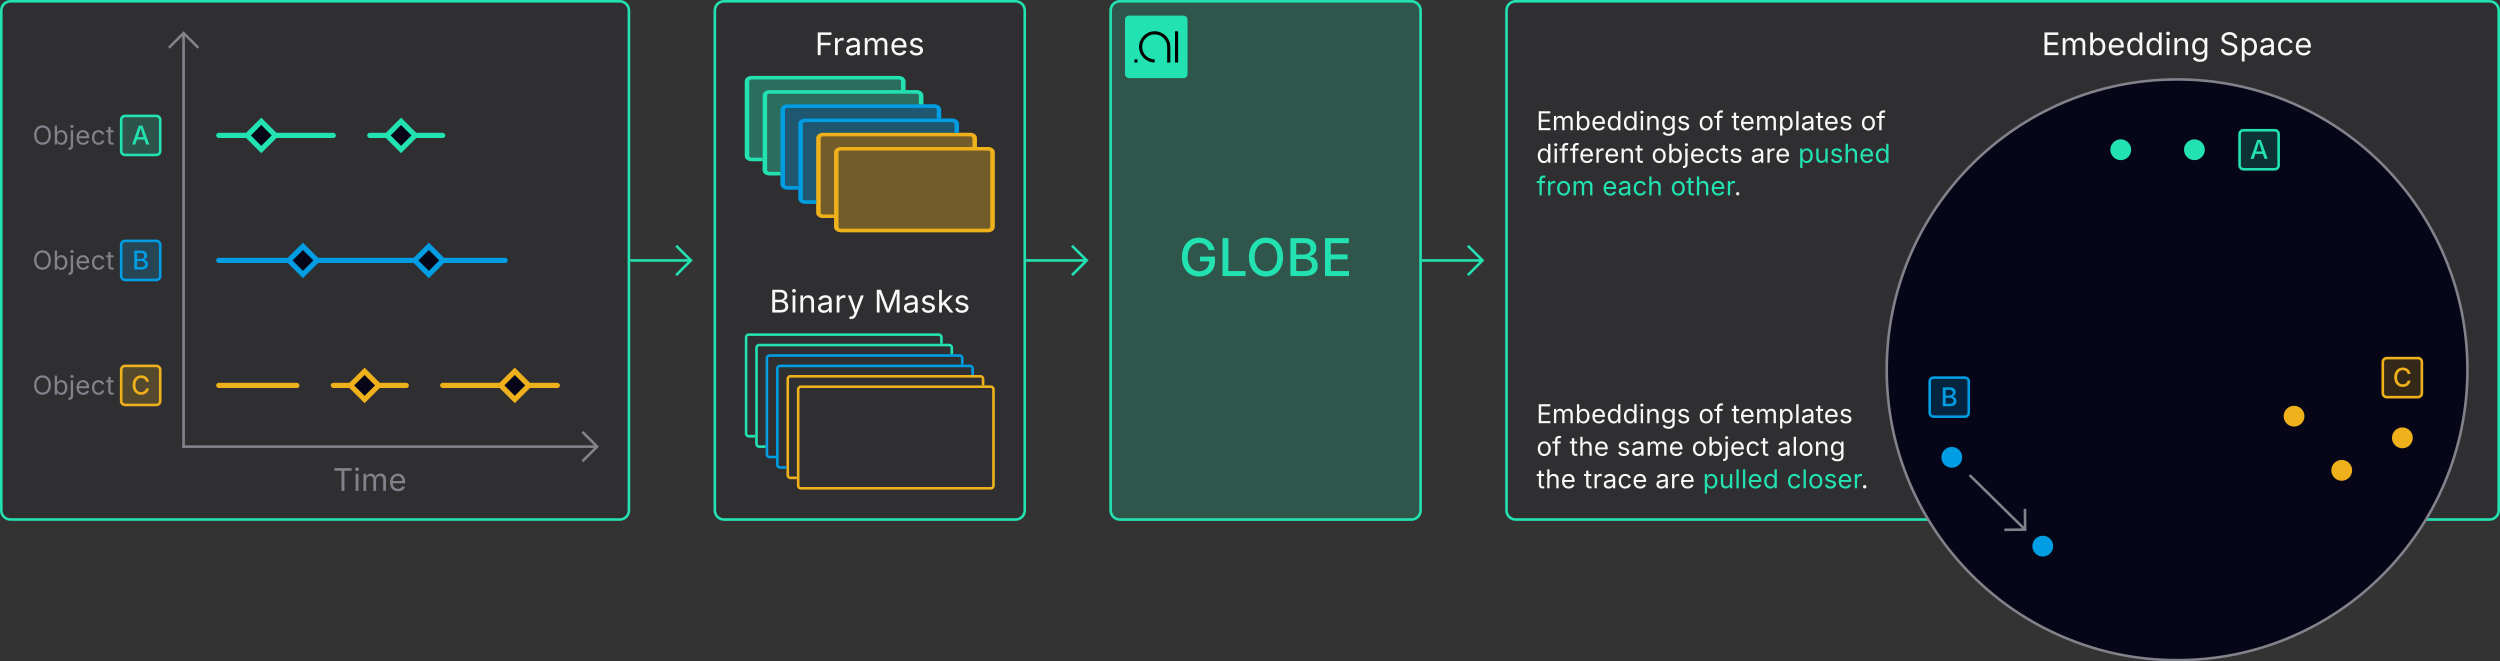 <?xml version="1.0" encoding="UTF-8"?>
<svg xmlns="http://www.w3.org/2000/svg" xmlns:xlink="http://www.w3.org/1999/xlink" id="paths" width="1920" height="508" viewBox="0 0 1920 508">
  <rect x="0" y="0" width="1920" height="508" fill="#333333" stroke="none"/>
  <defs>
    <symbol id="masks-color" viewBox="0 0 112 88">
      <g>
        <g>
          <path d="M43,88h66c1.657,0,3-1.343,3-3v-42c0-1.657-1.343-3-3-3H43c-1.657,0-3,1.343-3,3v42c0,1.657,1.343,3,3,3Z" style="fill: #eeb11b; opacity: .35;"></path>
          <path d="M43,42c-.551,0-1,.449-1,1v42c0,.551.449,1,1,1h66c.551,0,1-.449,1-1v-42c0-.551-.449-1-1-1H43M43,40h66c1.657,0,3,1.343,3,3v42c0,1.657-1.343,3-3,3H43c-1.657,0-3-1.343-3-3v-42c0-1.657,1.343-3,3-3h0Z" style="fill: #eeb11b;"></path>
        </g>
        <g>
          <path d="M35,32h66c1.657,0,3,1.343,3,3v5h-61c-1.657,0-3,1.343-3,3v37h-5c-1.657,0-3-1.343-3-3v-42c0-1.657,1.343-3,3-3Z" style="fill: #eeb11b; opacity: .35;"></path>
          <path d="M35,32h66c1.657,0,3,1.343,3,3v5h-2v-5c0-.551-.449-1-1-1H35c-.551,0-1,.449-1,1v42c0,.551.449,1,1,1h5v2h-5c-1.657,0-3-1.343-3-3v-42c0-1.657,1.343-3,3-3Z" style="fill: #eeb11b;"></path>
        </g>
        <g>
          <path d="M27,24h66c1.657,0,3,1.343,3,3v5h-61c-1.657,0-3,1.343-3,3v37h-5c-1.657,0-3-1.343-3-3V27c0-1.657,1.343-3,3-3Z" style="fill: #009de2; opacity: .35;"></path>
          <path d="M27,24h66c1.657,0,3,1.343,3,3v5h-2v-5c0-.551-.449-1-1-1H27c-.551,0-1,.449-1,1v42c0,.551.449,1,1,1h5v2h-5c-1.657,0-3-1.343-3-3V27c0-1.657,1.343-3,3-3Z" style="fill: #009de2;"></path>
        </g>
        <g>
          <path d="M19,16h66c1.657,0,3,1.343,3,3v5H27c-1.657,0-3,1.343-3,3v37h-5c-1.657,0-3-1.343-3-3V19c0-1.657,1.343-3,3-3Z" style="fill: #009de2; opacity: .35;"></path>
          <path d="M19,16h66c1.657,0,3,1.343,3,3v5h-2v-5c0-.551-.449-1-1-1H19c-.551,0-1,.449-1,1v42c0,.551.449,1,1,1h5v2h-5c-1.657,0-3-1.343-3-3V19c0-1.657,1.343-3,3-3Z" style="fill: #009de2;"></path>
        </g>
        <g>
          <path d="M11,8h66c1.657,0,3,1.343,3,3v5H19c-1.657,0-3,1.343-3,3v37h-5c-1.657,0-3-1.343-3-3V11c0-1.657,1.343-3,3-3Z" style="fill: #23e2b1; opacity: .35;"></path>
          <path d="M11,8h66c1.657,0,3,1.343,3,3v5h-2v-5c0-.551-.449-1-1-1H11c-.551,0-1,.449-1,1v42c0,.551.449,1,1,1h5v2h-5c-1.657,0-3-1.343-3-3V11c0-1.657,1.343-3,3-3Z" style="fill: #23e2b1;"></path>
        </g>
        <g>
          <path d="M3,0h66c1.657,0,3,1.343,3,3v5H11c-1.657,0-3,1.343-3,3v37H3c-1.657,0-3-1.343-3-3V3C0,1.343,1.343,0,3,0Z" style="fill: #23e2b1; opacity: .35;"></path>
          <path d="M3,0h66c1.657,0,3,1.343,3,3v5h-2V3c0-.551-.449-1-1-1H3c-.551,0-1,.449-1,1v42c0,.551.449,1,1,1h5v2H3c-1.657,0-3-1.343-3-3V3C0,1.343,1.343,0,3,0Z" style="fill: #23e2b1;"></path>
        </g>
      </g>
    </symbol>
  </defs>
  <polygon points="1128 188 1126.586 189.414 1136.172 199 1092 199 1092 201 1136.172 201 1126.586 210.586 1128 212 1140 200 1128 188" style="fill: #23e2b1;"></polygon>
  <polygon points="824 188 822.586 189.414 832.172 199 788 199 788 201 832.172 201 822.586 210.586 824 212 836 200 824 188" style="fill: #23e2b1;"></polygon>
  <polygon points="520 188 518.586 189.414 528.172 199 484 199 484 201 528.172 201 518.586 210.586 520 212 532 200 520 188" style="fill: #23e2b1;"></polygon>
  <g>
    <g>
      <path d="M780,0h-224c-4.418,0-8,3.582-8,8h0v384h0c0,4.418,3.582,8,8,8h224c4.418,0,8-3.582,8-8h0V8h0c0-4.418-3.582-8-8-8h0Z" style="fill: rgba(30, 30, 47, .2);"></path>
      <path d="M780,2h0c3.308,0,6,2.692,6,6h0v384h0c0,3.308-2.692,6-6,6h-224c-3.308,0-6-2.692-6-6h0V8h0c0-3.308,2.692-6,6-6h224M780,0h-224c-4.418,0-8,3.582-8,8h0v384h0c0,4.418,3.582,8,8,8h224c4.418,0,8-3.582,8-8h0V8h0c0-4.418-3.582-8-8-8h0Z" style="fill: #23e2b1;"></path>
    </g>
    <g>
      <path d="M628.026,24.862h10.559v1.969h-8.332v5.977h7.535v1.969h-7.535v7.547h-2.227v-17.461ZM641.299,29.222h2.039v2.016h.141c.48-1.324,1.84-2.203,3.398-2.203.305,0,.82.023,1.066.035v2.121c-.129-.023-.703-.117-1.266-.117-1.887,0-3.27,1.277-3.27,3.047v8.203h-2.109v-13.102ZM649.752,38.597c0-3,2.672-3.551,5.098-3.855,2.332-.293,3.363-.223,3.363-1.195v-.07c0-1.629-.926-2.566-2.742-2.566-1.887,0-2.906,1.008-3.316,1.922l-2.027-.668c1.008-2.379,3.258-3.105,5.285-3.105,1.758,0,4.91.539,4.91,4.629v8.637h-2.074v-1.781h-.141c-.445.926-1.676,2.086-3.891,2.086-2.484,0-4.465-1.453-4.465-4.031ZM658.213,37.589v-1.816c-.352.41-2.648.645-3.457.75-1.535.199-2.883.691-2.883,2.18,0,1.359,1.137,2.062,2.707,2.062,2.332,0,3.633-1.57,3.633-3.176ZM664.146,29.222h2.051l.012,2.402c.645-1.77,2.121-2.637,3.668-2.637,1.723,0,2.871,1.055,3.34,2.672.621-1.652,2.227-2.672,4.125-2.672,2.273,0,4.125,1.465,4.125,4.5v8.836h-2.121v-8.777c0-1.887-1.23-2.637-2.637-2.637-1.77,0-2.848,1.207-2.848,2.859v8.555h-2.109v-8.988c0-1.453-1.09-2.426-2.566-2.426-1.535,0-2.93,1.078-2.93,3.164v8.25h-2.109v-13.102ZM684.605,35.878c0-4.02,2.32-6.82,5.895-6.82,2.777,0,5.707,1.711,5.707,6.551v.879h-9.469c.105,2.742,1.699,4.242,4.02,4.242,1.547,0,2.707-.68,3.199-2.016l2.039.562c-.609,1.98-2.566,3.328-5.25,3.328-3.797,0-6.141-2.695-6.141-6.727ZM694.062,34.706c-.199-2.227-1.406-3.773-3.562-3.773-2.25,0-3.621,1.77-3.75,3.773h7.312ZM698.682,39.147l2.004-.48c.375,1.441,1.441,2.086,3.012,2.086,1.828,0,3-.902,3-1.98,0-.902-.633-1.5-1.922-1.805l-2.18-.516c-2.379-.562-3.516-1.734-3.516-3.574,0-2.25,2.062-3.82,4.852-3.82,2.695,0,4.113,1.312,4.711,3.152l-1.91.492c-.363-.938-1.102-1.852-2.789-1.852-1.559,0-2.73.809-2.73,1.898,0,.973.668,1.512,2.203,1.875l1.98.469c2.379.562,3.492,1.746,3.492,3.539,0,2.297-2.098,3.973-5.168,3.973-2.695,0-4.57-1.195-5.039-3.457Z" style="fill: #f9f9f9;"></path>
      <use width="112" height="88" transform="translate(572 58.323) scale(1.714 1.364)" xlink:href="#masks-color"></use>
    </g>
    <g>
      <path d="M593.09,222.539h6.188c3.645,0,5.367,2.074,5.367,4.629,0,2.238-1.336,3.258-2.859,3.668v.164c1.629.105,3.539,1.605,3.539,4.348,0,2.637-1.734,4.652-5.848,4.652h-6.387v-17.461ZM599.16,230.203c1.875,0,3.352-1.184,3.352-2.988,0-1.512-1.02-2.707-3.281-2.707h-3.914v5.695h3.844ZM599.418,238.031c2.719,0,3.762-1.195,3.762-2.707,0-1.746-1.406-3.246-3.645-3.246h-4.219v5.953h4.102ZM608.326,223.359c0-.773.668-1.395,1.465-1.395.809,0,1.477.621,1.477,1.395s-.668,1.395-1.477,1.395c-.797,0-1.465-.621-1.465-1.395ZM608.725,226.898h2.109v13.102h-2.109v-13.102ZM616.805,240h-2.109v-13.102h2.027l.012,2.426c.844-1.852,2.25-2.59,4.008-2.59,2.648,0,4.43,1.629,4.43,4.945v8.32h-2.109v-8.145c0-2.016-1.125-3.223-2.953-3.223-1.887,0-3.305,1.277-3.305,3.516v7.852ZM628.189,236.273c0-3,2.672-3.551,5.098-3.855,2.332-.293,3.363-.223,3.363-1.195v-.07c0-1.629-.926-2.566-2.742-2.566-1.887,0-2.906,1.008-3.316,1.922l-2.027-.668c1.008-2.379,3.258-3.105,5.285-3.105,1.758,0,4.91.539,4.91,4.629v8.637h-2.074v-1.781h-.141c-.445.926-1.676,2.086-3.891,2.086-2.484,0-4.465-1.453-4.465-4.031ZM636.65,235.266v-1.816c-.352.41-2.648.645-3.457.75-1.535.199-2.883.691-2.883,2.18,0,1.359,1.137,2.062,2.707,2.062,2.332,0,3.633-1.57,3.633-3.176ZM642.582,226.898h2.039v2.016h.141c.48-1.324,1.84-2.203,3.398-2.203.305,0,.82.023,1.066.035v2.121c-.129-.023-.703-.117-1.266-.117-1.887,0-3.27,1.277-3.27,3.047v8.203h-2.109v-13.102ZM652.735,242.918l.223.059c1.289.34,2.215.059,2.859-1.816l.375-1.09-5.004-13.172h2.309l2.789,7.77c.41,1.148.703,2.273,1.008,3.363.293-1.09.598-2.227,1.008-3.363l2.812-7.77h2.297l-5.754,15.059c-.797,2.086-2.062,3.035-3.914,3.035-.75,0-1.324-.141-1.547-.246l.539-1.828ZM673.383,222.539h3.164l4.301,11.016c.328.844.879,2.555,1.289,3.973.41-1.371.949-3.094,1.289-3.973l4.242-11.016h3.176v17.461h-2.191v-9.973c0-1.289.035-3.293.082-5.109-.633,1.992-1.359,4.09-1.758,5.109l-3.902,9.973h-1.934l-3.961-9.973c-.387-.984-1.066-3.023-1.758-5.074.035,1.664.082,3.727.082,5.074v9.973h-2.121v-17.461ZM694.225,236.273c0-3,2.672-3.551,5.098-3.855,2.332-.293,3.363-.223,3.363-1.195v-.07c0-1.629-.926-2.566-2.742-2.566-1.887,0-2.906,1.008-3.316,1.922l-2.027-.668c1.008-2.379,3.258-3.105,5.285-3.105,1.758,0,4.91.539,4.91,4.629v8.637h-2.074v-1.781h-.141c-.445.926-1.676,2.086-3.891,2.086-2.484,0-4.465-1.453-4.465-4.031ZM702.686,235.266v-1.816c-.352.41-2.648.645-3.457.75-1.535.199-2.883.691-2.883,2.18,0,1.359,1.137,2.062,2.707,2.062,2.332,0,3.633-1.57,3.633-3.176ZM707.869,236.824l2.004-.48c.375,1.441,1.441,2.086,3.012,2.086,1.828,0,3-.902,3-1.98,0-.902-.633-1.5-1.922-1.805l-2.18-.516c-2.379-.562-3.516-1.734-3.516-3.574,0-2.25,2.062-3.82,4.852-3.82,2.695,0,4.113,1.312,4.711,3.152l-1.91.492c-.363-.938-1.102-1.852-2.789-1.852-1.559,0-2.73.809-2.73,1.898,0,.973.668,1.512,2.203,1.875l1.98.469c2.379.562,3.492,1.746,3.492,3.539,0,2.297-2.098,3.973-5.168,3.973-2.695,0-4.57-1.195-5.039-3.457ZM721.247,222.539h2.109v10.137h.258l5.602-5.777h2.613l-5.484,5.625,5.895,7.477h-2.707l-4.793-6.129-1.383,1.301v4.828h-2.109v-17.461ZM733.617,236.824l2.004-.48c.375,1.441,1.441,2.086,3.012,2.086,1.828,0,3-.902,3-1.98,0-.902-.633-1.5-1.922-1.805l-2.18-.516c-2.379-.562-3.516-1.734-3.516-3.574,0-2.25,2.062-3.82,4.852-3.82,2.695,0,4.113,1.312,4.711,3.152l-1.91.492c-.363-.938-1.102-1.852-2.789-1.852-1.559,0-2.73.809-2.73,1.898,0,.973.668,1.512,2.203,1.875l1.98.469c2.379.562,3.492,1.746,3.492,3.539,0,2.297-2.098,3.973-5.168,3.973-2.695,0-4.57-1.195-5.039-3.457Z" style="fill: #f9f9f9;"></path>
      <g>
        <g>
          <path d="M615,376h146c1.657,0,3-1.343,3-3v-74h0c0-1.657-1.343-3-3-3h-146c-1.657,0-3,1.343-3,3h0v74c0,1.657,1.343,3,3,3Z" style="fill: none; opacity: .35;"></path>
          <path d="M615,298c-.551,0-1,.449-1,1h0v74c0,.551.449,1,1,1h146c.551,0,1-.449,1-1v-74h0c0-.551-.449-1-1-1h-146M615,296h146c1.657,0,3,1.343,3,3h0v74c0,1.657-1.343,3-3,3h-146c-1.657,0-3-1.343-3-3v-74h0c0-1.657,1.343-3,3-3h0Z" style="fill: #eeb11b;"></path>
        </g>
        <g>
          <path d="M607,288h146c1.657,0,3,1.343,3,3v5h-141c-1.657,0-3,1.343-3,3h0v69h-5c-1.657,0-3-1.343-3-3v-74c0-1.657,1.343-3,3-3Z" style="fill: none; opacity: .35;"></path>
          <path d="M607,288h146c1.657,0,3,1.343,3,3v5h-2v-5c0-.551-.449-1-1-1h-146c-.551,0-1,.449-1,1v74c0,.551.449,1,1,1h5v2h-5c-1.657,0-3-1.343-3-3v-74c0-1.657,1.343-3,3-3Z" style="fill: #eeb11b;"></path>
        </g>
        <g>
          <path d="M599,280h146c1.657,0,3,1.343,3,3v5h-141c-1.657,0-3,1.343-3,3v69h-5c-1.657,0-3-1.343-3-3v-74c0-1.657,1.343-3,3-3Z" style="fill: none; opacity: .35;"></path>
          <path d="M599,280h146c1.657,0,3,1.343,3,3v5h-2v-5c0-.551-.449-1-1-1h-146c-.551,0-1,.449-1,1v74c0,.551.449,1,1,1h5v2h-5c-1.657,0-3-1.343-3-3v-74c0-1.657,1.343-3,3-3Z" style="fill: #009de2;"></path>
        </g>
        <g>
          <path d="M591,272h146c1.657,0,3,1.343,3,3v5h-141c-1.657,0-3,1.343-3,3v69h-5c-1.657,0-3-1.343-3-3v-74c0-1.657,1.343-3,3-3Z" style="fill: none; opacity: .35;"></path>
          <path d="M591,272h146c1.657,0,3,1.343,3,3v5h-2v-5c0-.551-.449-1-1-1h-146c-.551,0-1,.449-1,1v74c0,.551.449,1,1,1h5v2h-5c-1.657,0-3-1.343-3-3v-74c0-1.657,1.343-3,3-3Z" style="fill: #009de2;"></path>
        </g>
        <g>
          <path d="M583,264h146c1.657,0,3,1.343,3,3v5h-141c-1.657,0-3,1.343-3,3v69h-5c-1.657,0-3-1.343-3-3v-74c0-1.657,1.343-3,3-3Z" style="fill: none; opacity: .35;"></path>
          <path d="M583,264h146c1.657,0,3,1.343,3,3v5h-2v-5c0-.551-.449-1-1-1h-146c-.551,0-1,.449-1,1v74c0,.551.449,1,1,1h5v2h-5c-1.657,0-3-1.343-3-3v-74c0-1.657,1.343-3,3-3Z" style="fill: #23e2b1;"></path>
        </g>
        <g>
          <path d="M575,256h146c1.657,0,3,1.343,3,3v5h-141c-1.657,0-3,1.343-3,3v69h-5c-1.657,0-3-1.343-3-3h0v-74c0-1.657,1.343-3,3-3Z" style="fill: none; opacity: .35;"></path>
          <path d="M575,256h146c1.657,0,3,1.343,3,3v5h-2v-5c0-.551-.449-1-1-1h-146c-.551,0-1,.449-1,1v74h0c0,.551.449,1,1,1h5v2h-5c-1.657,0-3-1.343-3-3h0v-74c0-1.657,1.343-3,3-3Z" style="fill: #23e2b1;"></path>
        </g>
      </g>
    </g>
  </g>
  <g>
    <g>
      <path d="M1084,0h-224c-4.418,0-8,3.582-8,8h0v384h0c0,4.418,3.582,8,8,8h224c4.418,0,8-3.582,8-8h0V8h0c0-4.418-3.582-8-8-8h0Z" style="fill: rgba(35, 226, 177, .2);"></path>
      <path d="M1084,2h0c3.308,0,6,2.692,6,6h0v384h0c0,3.308-2.692,6-6,6h-224c-3.308,0-6-2.692-6-6h0V8h0c0-3.308,2.692-6,6-6h224M1084,0h-224c-4.418,0-8,3.582-8,8h0v384h0c0,4.418,3.582,8,8,8h224c4.418,0,8-3.582,8-8h0V8h0c0-4.418-3.582-8-8-8h0Z" style="fill: #23e2b1;"></path>
    </g>
    <path d="M907.716,197.469c0-9.297,5.508-14.961,13.047-14.961,6.27,0,11.113,3.926,12.09,9.59h-4.57c-1.055-3.398-3.652-5.527-7.48-5.527-4.902,0-8.672,3.848-8.672,10.879,0,7.012,3.711,10.879,8.848,10.879,4.609,0,7.676-2.93,7.773-7.578h-7.129v-3.672h11.484v3.34c0,7.363-5.098,11.973-12.148,11.973-7.91,0-13.242-5.723-13.242-14.922ZM938.922,182.898h4.453v25.273h13.184v3.828h-17.637v-29.102ZM959.155,197.469c0-9.336,5.586-14.961,13.145-14.961,7.539,0,13.105,5.625,13.105,14.961,0,9.297-5.566,14.922-13.105,14.922-7.559,0-13.145-5.625-13.145-14.922ZM980.991,197.469c0-7.07-3.73-10.898-8.691-10.898-5,0-8.73,3.848-8.73,10.898,0,7.031,3.73,10.859,8.73,10.859,4.961,0,8.691-3.828,8.691-10.859ZM991.039,182.898h10.723c6.172,0,9.16,3.34,9.16,7.637,0,3.633-2.227,5.488-4.922,6.152v.293c2.91.156,6.055,2.695,6.055,7.168s-3.066,7.852-9.824,7.852h-11.191v-29.102ZM1001.332,195.496c2.949,0,5.215-1.797,5.215-4.59,0-2.383-1.641-4.199-5.098-4.199h-5.957v8.789h5.84ZM1001.781,208.172c4.18,0,5.859-1.816,5.859-4.238,0-2.754-2.207-5-5.684-5h-6.465v9.238h6.289ZM1017.593,182.898h18.32v3.828h-13.867v8.672h12.891v3.809h-12.891v8.965h13.984v3.828h-18.438v-29.102Z" style="fill: #23e2b1;"></path>
    <g>
      <rect x="864" y="12" width="48" height="48" rx="3" ry="3" style="fill: #23e2b1;"></rect>
      <path d="M886.8,24c-6.627,0-12,5.373-12,12s5.373,12,12,12v-2.4h-0c-5.293,0-9.6-4.307-9.6-9.6s4.307-9.6,9.6-9.6,9.6,4.307,9.6,9.6h0v12h2.4v-12c0-6.627-5.373-12-12-12h0ZM902.4,24v24h2.4v-24h-2.4ZM871.2,48h2.4v-2.4h-2.4v2.4Z"></path>
    </g>
  </g>
  <g>
    <g>
      <path d="M476,0H8C3.582,0,0,3.582,0,8H0v384H0C0,396.418,3.582,400,8,400h468c4.418,0,8-3.582,8-8h0V8h0c0-4.418-3.582-8-8-8h0Z" style="fill: rgba(30, 30, 47, .2);"></path>
      <path d="M476,2h0c3.308,0,6,2.692,6,6h0v384h0c0,3.308-2.692,6-6,6H8c-3.308,0-6-2.692-6-6h0V8h0c0-3.308,2.692-6,6-6h468M476,0H8C3.582,0,0,3.582,0,8H0v384H0C0,396.418,3.582,400,8,400h468c4.418,0,8-3.582,8-8h0V8h0c0-4.418-3.582-8-8-8h0Z" style="fill: #23e2b1;"></path>
    </g>
    <g>
      <path d="M448,331l-1.414,1.414,9.586,9.586H140v2h316.172l-9.586,9.586,1.414,1.414,11-11,1-1-1-1-11-11Z" style="fill: #82828b;"></path>
      <g>
        <rect x="166" y="102" width="92" height="4" rx="2" ry="2" style="fill: #23e2b1;"></rect>
        <g>
          <rect x="191" y="94.343" width="19.314" height="19.314" transform="translate(-14.769 172.343) rotate(-44.999)" style="fill: #23e2b1;"></rect>
          <rect x="195" y="98.343" width="11.314" height="11.314" transform="translate(-14.768 172.347) rotate(-45)" style="fill: #060618;"></rect>
        </g>
      </g>
      <g>
        <rect x="282" y="102" width="60" height="4" rx="2" ry="2" style="fill: #23e2b1;"></rect>
        <g>
          <rect x="298.343" y="94.343" width="19.314" height="19.314" transform="translate(16.669 248.245) rotate(-44.999)" style="fill: #23e2b1;"></rect>
          <rect x="302.343" y="98.343" width="11.314" height="11.314" transform="translate(16.672 248.25) rotate(-45)" style="fill: #060618;"></rect>
        </g>
      </g>
      <g>
        <rect x="338" y="294" width="92" height="4" rx="2" ry="2" style="fill: #eeb11b;"></rect>
        <g>
          <rect x="385.686" y="286.343" width="19.314" height="19.314" transform="translate(-93.512 366.237) rotate(-44.999)" style="fill: #eeb11b;"></rect>
          <rect x="389.686" y="290.343" width="11.314" height="11.314" transform="translate(-93.51 366.246) rotate(-45)" style="fill: #060618;"></rect>
        </g>
      </g>
      <g>
        <rect x="254" y="294" width="60" height="4" rx="2" ry="2" style="fill: #eeb11b;"></rect>
        <g>
          <rect x="270.343" y="286.343" width="19.314" height="19.314" transform="translate(-127.293 284.679) rotate(-44.999)" style="fill: #eeb11b;"></rect>
          <rect x="274.343" y="290.343" width="11.314" height="11.314" transform="translate(-127.293 284.686) rotate(-45)" style="fill: #060618;"></rect>
        </g>
      </g>
      <g>
        <rect x="166" y="198" width="224" height="4" rx="2" ry="2" style="fill: #009de2;"></rect>
        <g>
          <rect x="223" y="190.343" width="19.314" height="19.314" transform="translate(-73.278 223.087) rotate(-44.999)" style="fill: #009de2;"></rect>
          <rect x="227" y="194.343" width="11.314" height="11.314" transform="translate(-73.278 223.092) rotate(-45)" style="fill: #060618;"></rect>
        </g>
        <g>
          <rect x="319.686" y="190.343" width="19.314" height="19.314" transform="translate(-44.961 291.452) rotate(-44.999)" style="fill: #009de2;"></rect>
          <rect x="323.686" y="194.343" width="11.314" height="11.314" transform="translate(-44.959 291.459) rotate(-45)" style="fill: #060618;"></rect>
        </g>
      </g>
      <rect x="166" y="294" width="64" height="4" rx="2" ry="2" style="fill: #eeb11b;"></rect>
      <path d="M256.8,359.539h13.195v1.969h-5.473v15.492h-2.227v-15.492h-5.496v-1.969ZM272.75,360.359c0-.773.668-1.395,1.465-1.395.809,0,1.477.621,1.477,1.395s-.668,1.395-1.477,1.395c-.797,0-1.465-.621-1.465-1.395ZM273.148,363.898h2.109v13.102h-2.109v-13.102ZM279.115,363.898h2.051l.012,2.402c.645-1.77,2.121-2.637,3.668-2.637,1.723,0,2.871,1.055,3.34,2.672.621-1.652,2.227-2.672,4.125-2.672,2.273,0,4.125,1.465,4.125,4.5v8.836h-2.121v-8.777c0-1.887-1.23-2.637-2.637-2.637-1.77,0-2.848,1.207-2.848,2.859v8.555h-2.109v-8.988c0-1.453-1.09-2.426-2.566-2.426-1.535,0-2.93,1.078-2.93,3.164v8.25h-2.109v-13.102ZM299.575,370.555c0-4.02,2.32-6.82,5.895-6.82,2.777,0,5.707,1.711,5.707,6.551v.879h-9.469c.105,2.742,1.699,4.242,4.02,4.242,1.547,0,2.707-.68,3.199-2.016l2.039.562c-.609,1.98-2.566,3.328-5.25,3.328-3.797,0-6.141-2.695-6.141-6.727ZM309.032,369.383c-.199-2.227-1.406-3.773-3.562-3.773-2.25,0-3.621,1.77-3.75,3.773h7.312Z" style="fill: #82828b;"></path>
      <path d="M129,36l1.414,1.414,9.586-9.586v316.172h2V27.828h0l9.586,9.586,1.414-1.414-11-11-1-1-1,1-11,11Z" style="fill: #82828b;"></path>
      <g>
        <path d="M26.191,295.734c0-4.619,2.734-7.48,6.465-7.48s6.445,2.861,6.445,7.48c0,4.609-2.715,7.461-6.445,7.461s-6.465-2.852-6.465-7.461ZM37.295,295.734c0-3.74-2.041-5.762-4.639-5.762-2.617,0-4.658,2.031-4.658,5.762,0,3.711,2.041,5.742,4.658,5.742,2.598,0,4.639-2.021,4.639-5.742ZM43.952,301.311h-.195v1.689h-1.699v-14.551h1.758v5.381h.137c.361-.576,1.035-1.885,3.164-1.885,2.725,0,4.629,2.168,4.629,5.625,0,3.477-1.895,5.664-4.619,5.664-2.08,0-2.812-1.318-3.174-1.924ZM49.958,297.551c0-2.266-1.025-4.033-3.096-4.033-2.012,0-3.066,1.621-3.066,4.033,0,2.432,1.084,4.111,3.066,4.111,2.041,0,3.096-1.816,3.096-4.111ZM56.14,292.082v11.699c.01,2.08-1.084,3.301-3.203,3.301h-.352v-1.621h.322c1.016,0,1.465-.596,1.465-1.68v-11.699h1.768ZM54.04,289.133c0-.645.557-1.162,1.221-1.162.674,0,1.23.518,1.23,1.162s-.557,1.162-1.23,1.162c-.664,0-1.221-.518-1.221-1.162ZM58.801,297.629c0-3.35,1.934-5.684,4.912-5.684,2.314,0,4.756,1.426,4.756,5.459v.732h-7.891c.088,2.285,1.416,3.535,3.35,3.535,1.289,0,2.256-.566,2.666-1.68l1.699.469c-.508,1.65-2.139,2.773-4.375,2.773-3.164,0-5.117-2.246-5.117-5.605ZM66.682,296.652c-.166-1.855-1.172-3.145-2.969-3.145-1.875,0-3.018,1.475-3.125,3.145h6.094ZM70.631,297.609c0-3.418,2.002-5.664,4.971-5.664,2.109,0,3.828,1.113,4.424,3.018l-1.689.479c-.322-1.123-1.299-1.924-2.734-1.924-2.178,0-3.184,1.914-3.184,4.092,0,2.148,1.006,4.053,3.184,4.053,1.465,0,2.461-.83,2.783-2.012l1.68.479c-.586,1.943-2.324,3.105-4.463,3.105-2.969,0-4.971-2.256-4.971-5.625ZM87.158,293.586h-2.246v6.582c0,.977.361,1.406,1.289,1.406.225,0,.605-.059.898-.117l.361,1.484c-.361.127-.859.195-1.309.195-1.885,0-2.998-1.045-2.998-2.832v-6.719h-1.641v-1.504h1.641v-2.598h1.758v2.598h2.246v1.504Z" style="fill: #82828b;"></path>
        <g>
          <g>
            <rect x="93.062" y="281" width="30" height="30" rx="3" ry="3" style="fill: #eeb11b; opacity: .2;"></rect>
            <path d="M96.062,282l24,0c1.103,0,2,.897,2,2v24c0,1.103-.897,2-2,2l-24-0c-1.103,0-2-.897-2-2v-24c0-.534.208-1.036.586-1.414s.88-.586,1.414-.586h0M96.062,280c-2.209-0-4,1.791-4,4v24c0,2.209,1.791,4,4,4l24,0c2.209,0,4-1.791,4-4v-24c0-2.209-1.791-4-4-4l-24-0h0Z" style="fill: #eeb11b;"></path>
          </g>
          <path d="M101.831,295.735c0-4.668,2.783-7.48,6.553-7.48,3.066,0,5.508,1.816,5.996,4.902h-2.236c-.371-1.855-1.924-2.871-3.74-2.871-2.5,0-4.365,1.934-4.365,5.449,0,3.535,1.875,5.43,4.365,5.43,1.816,0,3.369-1.025,3.74-2.881h2.246c-.449,2.881-2.793,4.912-6.006,4.912-3.779,0-6.553-2.812-6.553-7.461Z" style="fill: #eeb11b;"></path>
        </g>
      </g>
      <g>
        <path d="M26.191,199.734c0-4.619,2.734-7.48,6.465-7.48s6.445,2.861,6.445,7.48c0,4.609-2.715,7.461-6.445,7.461s-6.465-2.852-6.465-7.461ZM37.295,199.734c0-3.74-2.041-5.762-4.639-5.762-2.617,0-4.658,2.031-4.658,5.762,0,3.711,2.041,5.742,4.658,5.742,2.598,0,4.639-2.021,4.639-5.742ZM43.952,205.311h-.195v1.689h-1.699v-14.551h1.758v5.381h.137c.361-.576,1.035-1.885,3.164-1.885,2.725,0,4.629,2.168,4.629,5.625,0,3.477-1.895,5.664-4.619,5.664-2.08,0-2.812-1.318-3.174-1.924ZM49.958,201.551c0-2.266-1.025-4.033-3.096-4.033-2.012,0-3.066,1.621-3.066,4.033,0,2.432,1.084,4.111,3.066,4.111,2.041,0,3.096-1.816,3.096-4.111ZM56.14,196.082v11.699c.01,2.08-1.084,3.301-3.203,3.301h-.352v-1.621h.322c1.016,0,1.465-.596,1.465-1.68v-11.699h1.768ZM54.04,193.133c0-.645.557-1.162,1.221-1.162.674,0,1.23.518,1.23,1.162s-.557,1.162-1.23,1.162c-.664,0-1.221-.518-1.221-1.162ZM58.801,201.629c0-3.35,1.934-5.684,4.912-5.684,2.314,0,4.756,1.426,4.756,5.459v.732h-7.891c.088,2.285,1.416,3.535,3.35,3.535,1.289,0,2.256-.566,2.666-1.68l1.699.469c-.508,1.65-2.139,2.773-4.375,2.773-3.164,0-5.117-2.246-5.117-5.605ZM66.682,200.652c-.166-1.855-1.172-3.145-2.969-3.145-1.875,0-3.018,1.475-3.125,3.145h6.094ZM70.631,201.609c0-3.418,2.002-5.664,4.971-5.664,2.109,0,3.828,1.113,4.424,3.018l-1.689.479c-.322-1.123-1.299-1.924-2.734-1.924-2.178,0-3.184,1.914-3.184,4.092,0,2.148,1.006,4.053,3.184,4.053,1.465,0,2.461-.83,2.783-2.012l1.68.479c-.586,1.943-2.324,3.105-4.463,3.105-2.969,0-4.971-2.256-4.971-5.625ZM87.158,197.586h-2.246v6.582c0,.977.361,1.406,1.289,1.406.225,0,.605-.059.898-.117l.361,1.484c-.361.127-.859.195-1.309.195-1.885,0-2.998-1.045-2.998-2.832v-6.719h-1.641v-1.504h1.641v-2.598h1.758v2.598h2.246v1.504Z" style="fill: #82828b;"></path>
        <g>
          <g>
            <rect x="93.062" y="185" width="30" height="30" rx="3" ry="3" style="fill: #009de2; opacity: .2;"></rect>
            <path d="M96.062,184v2l24,0c1.103,0,2,.897,2,2v24c0,1.103-.897,2-2,2l-24-0c-1.103,0-2-.897-2-2v-24c0-1.103.897-2,2-2v-2M96.062,184c-2.209,0-4,1.791-4,4v24c0,2.209,1.791,4,4,4l24,0c2.209,0,4-1.791,4-4v-24c0-2.209-1.791-4-4-4l-24-0h0Z" style="fill: #009de2;"></path>
          </g>
          <path d="M103.105,192.45h5.361c3.086,0,4.58,1.67,4.58,3.818,0,1.816-1.113,2.744-2.461,3.076v.146c1.455.078,3.027,1.348,3.027,3.584s-1.533,3.926-4.912,3.926h-5.596v-14.551ZM108.252,198.749c1.475,0,2.607-.898,2.607-2.295,0-1.191-.82-2.1-2.549-2.1h-2.979v4.395h2.92ZM108.477,205.087c2.09,0,2.93-.908,2.93-2.119,0-1.377-1.104-2.5-2.842-2.5h-3.232v4.619h3.145Z" style="fill: #009de2;"></path>
        </g>
      </g>
      <g>
        <path d="M26.191,103.734c0-4.619,2.734-7.48,6.465-7.48s6.445,2.861,6.445,7.48c0,4.609-2.715,7.461-6.445,7.461s-6.465-2.852-6.465-7.461ZM37.295,103.734c0-3.74-2.041-5.762-4.639-5.762-2.617,0-4.658,2.031-4.658,5.762,0,3.711,2.041,5.742,4.658,5.742,2.598,0,4.639-2.021,4.639-5.742ZM43.952,109.311h-.195v1.689h-1.699v-14.551h1.758v5.381h.137c.361-.576,1.035-1.885,3.164-1.885,2.725,0,4.629,2.168,4.629,5.625,0,3.477-1.895,5.664-4.619,5.664-2.08,0-2.812-1.318-3.174-1.924ZM49.958,105.551c0-2.266-1.025-4.033-3.096-4.033-2.012,0-3.066,1.621-3.066,4.033,0,2.432,1.084,4.111,3.066,4.111,2.041,0,3.096-1.816,3.096-4.111ZM56.14,100.082v11.699c.01,2.08-1.084,3.301-3.203,3.301h-.352v-1.621h.322c1.016,0,1.465-.596,1.465-1.68v-11.699h1.768ZM54.04,97.133c0-.645.557-1.162,1.221-1.162.674,0,1.23.518,1.23,1.162s-.557,1.162-1.23,1.162c-.664,0-1.221-.518-1.221-1.162ZM58.801,105.629c0-3.35,1.934-5.684,4.912-5.684,2.314,0,4.756,1.426,4.756,5.459v.732h-7.891c.088,2.285,1.416,3.535,3.35,3.535,1.289,0,2.256-.566,2.666-1.68l1.699.469c-.508,1.65-2.139,2.773-4.375,2.773-3.164,0-5.117-2.246-5.117-5.605ZM66.682,104.652c-.166-1.855-1.172-3.145-2.969-3.145-1.875,0-3.018,1.475-3.125,3.145h6.094ZM70.631,105.609c0-3.418,2.002-5.664,4.971-5.664,2.109,0,3.828,1.113,4.424,3.018l-1.689.479c-.322-1.123-1.299-1.924-2.734-1.924-2.178,0-3.184,1.914-3.184,4.092,0,2.148,1.006,4.053,3.184,4.053,1.465,0,2.461-.83,2.783-2.012l1.68.479c-.586,1.943-2.324,3.105-4.463,3.105-2.969,0-4.971-2.256-4.971-5.625ZM87.158,101.586h-2.246v6.582c0,.977.361,1.406,1.289,1.406.225,0,.605-.059.898-.117l.361,1.484c-.361.127-.859.195-1.309.195-1.885,0-2.998-1.045-2.998-2.832v-6.719h-1.641v-1.504h1.641v-2.598h1.758v2.598h2.246v1.504Z" style="fill: #82828b;"></path>
        <g>
          <g>
            <rect x="93.062" y="89" width="30" height="30" rx="3" ry="3" style="fill: #23e2b1; opacity: .2;"></rect>
            <path d="M96.062,90l24,0c1.103,0,2,.897,2,2v24c0,.534-.208,1.036-.586,1.414s-.88.586-1.414.586l-24-0c-1.103,0-2-.897-2-2v-24c0-.534.208-1.036.586-1.414s.88-.586,1.414-.586h0M96.062,88c-2.209,0-4,1.791-4,4v24c0,2.209,1.791,4,4,4l24,0c2.209,0,4-1.791,4-4v-24c0-2.209-1.791-4-4-4l-24-0h0Z" style="fill: #23e2b1;"></path>
          </g>
          <path d="M106.646,96.45h2.734l5.273,14.551h-2.412l-1.338-3.838h-5.723l-1.299,3.838h-2.412l5.176-14.551ZM110.249,105.308l-.84-2.402c-.391-1.162-.83-2.646-1.406-4.707-.566,2.08-1.016,3.594-1.377,4.707l-.811,2.402h4.434Z" style="fill: #23e2b1;"></path>
        </g>
      </g>
    </g>
  </g>
  <g>
    <g>
      <path d="M1912,0h-748c-4.418,0-8,3.582-8,8h0v384h0c0,4.418,3.582,8,8,8h748c4.418,0,8-3.582,8-8h0V8h0c0-4.418-3.582-8-8-8h0Z" style="fill: rgba(30, 30, 47, .2);"></path>
      <path d="M1912,2h0c3.308,0,6,2.692,6,6h0v384h0c0,3.308-2.692,6-6,6h-748c-3.308,0-6-2.692-6-6h0V8h0c0-3.308,2.692-6,6-6h748M1912,0h-748c-4.418,0-8,3.582-8,8h0v384h0c0,4.418,3.582,8,8,8h748c4.418,0,8-3.582,8-8h0V8h0c0-4.418-3.582-8-8-8h0Z" style="fill: #23e2b1;"></path>
    </g>
    <g>
      <path d="M1181.758,85.449h8.867v1.641h-7.012v4.746h6.533v1.641h-6.533v4.883h7.1v1.641h-8.955v-14.551Z" style="fill: #f9f9f9;"></path>
      <path d="M1193.446,89.082h1.709l.01,2.002c.537-1.475,1.768-2.197,3.057-2.197,1.436,0,2.393.879,2.783,2.227.518-1.377,1.855-2.227,3.438-2.227,1.895,0,3.438,1.221,3.438,3.75v7.363h-1.768v-7.314c0-1.572-1.025-2.197-2.197-2.197-1.475,0-2.373,1.006-2.373,2.383v7.129h-1.758v-7.49c0-1.211-.908-2.021-2.139-2.021-1.279,0-2.441.898-2.441,2.637v6.875h-1.758v-10.918Z" style="fill: #f9f9f9;"></path>
      <path d="M1212.982,98.311h-.195v1.689h-1.699v-14.551h1.758v5.381h.137c.361-.576,1.035-1.885,3.164-1.885,2.725,0,4.629,2.168,4.629,5.625,0,3.477-1.895,5.664-4.619,5.664-2.08,0-2.812-1.318-3.174-1.924ZM1218.988,94.551c0-2.266-1.025-4.033-3.096-4.033-2.012,0-3.066,1.621-3.066,4.033,0,2.432,1.084,4.111,3.066,4.111,2.041,0,3.096-1.816,3.096-4.111Z" style="fill: #f9f9f9;"></path>
      <path d="M1222.953,94.629c0-3.35,1.934-5.684,4.912-5.684,2.314,0,4.756,1.426,4.756,5.459v.732h-7.891c.088,2.285,1.416,3.535,3.35,3.535,1.289,0,2.256-.566,2.666-1.68l1.699.469c-.508,1.65-2.139,2.773-4.375,2.773-3.164,0-5.117-2.246-5.117-5.605ZM1230.834,93.652c-.166-1.855-1.172-3.145-2.969-3.145-1.875,0-3.018,1.475-3.125,3.145h6.094Z" style="fill: #f9f9f9;"></path>
      <path d="M1234.783,94.57c0-3.457,1.904-5.625,4.629-5.625,2.129,0,2.803,1.309,3.164,1.885h.137v-5.381h1.758v14.551h-1.699v-1.689h-.195c-.361.605-1.094,1.924-3.174,1.924-2.725,0-4.619-2.188-4.619-5.664ZM1242.732,94.551c0-2.412-1.055-4.033-3.066-4.033-2.07,0-3.096,1.768-3.096,4.033,0,2.295,1.055,4.111,3.096,4.111,1.982,0,3.066-1.68,3.066-4.111Z" style="fill: #f9f9f9;"></path>
      <path d="M1247.187,94.57c0-3.457,1.904-5.625,4.629-5.625,2.129,0,2.803,1.309,3.164,1.885h.137v-5.381h1.758v14.551h-1.699v-1.689h-.195c-.361.605-1.094,1.924-3.174,1.924-2.725,0-4.619-2.188-4.619-5.664ZM1255.136,94.551c0-2.412-1.055-4.033-3.066-4.033-2.07,0-3.096,1.768-3.096,4.033,0,2.295,1.055,4.111,3.096,4.111,1.982,0,3.066-1.68,3.066-4.111Z" style="fill: #f9f9f9;"></path>
      <path d="M1259.772,86.133c0-.645.557-1.162,1.221-1.162.674,0,1.23.518,1.23,1.162s-.557,1.162-1.23,1.162c-.664,0-1.221-.518-1.221-1.162ZM1260.104,89.082h1.758v10.918h-1.758v-10.918Z" style="fill: #f9f9f9;"></path>
      <path d="M1266.864,100h-1.758v-10.918h1.689l.01,2.021c.703-1.543,1.875-2.158,3.34-2.158,2.207,0,3.691,1.357,3.691,4.121v6.934h-1.758v-6.787c0-1.68-.938-2.686-2.461-2.686-1.572,0-2.754,1.064-2.754,2.93v6.543Z" style="fill: #f9f9f9;"></path>
      <path d="M1276.94,102.09l1.426-.918c.459.635,1.143,1.611,3.066,1.611,1.738,0,2.998-.801,2.998-2.598v-2.188h-.166c-.371.625-1.064,1.826-3.174,1.826-2.617,0-4.609-1.904-4.609-5.332,0-3.379,1.924-5.547,4.648-5.547,2.109,0,2.812,1.299,3.184,1.885h.166v-1.748h1.709v11.201c0,2.822-2.1,4.033-4.756,4.033-2.422,0-3.818-1.025-4.492-2.227ZM1284.45,94.453c0-2.314-1.055-3.936-3.066-3.936-2.08,0-3.115,1.758-3.115,3.936,0,2.246,1.064,3.809,3.115,3.809,1.982,0,3.066-1.426,3.066-3.809Z" style="fill: #f9f9f9;"></path>
      <path d="M1288.82,97.354l1.67-.4c.312,1.201,1.201,1.738,2.51,1.738,1.523,0,2.5-.752,2.5-1.65,0-.752-.527-1.25-1.602-1.504l-1.816-.43c-1.982-.469-2.93-1.445-2.93-2.979,0-1.875,1.719-3.184,4.043-3.184,2.246,0,3.428,1.094,3.926,2.627l-1.592.41c-.303-.781-.918-1.543-2.324-1.543-1.299,0-2.275.674-2.275,1.582,0,.811.557,1.26,1.836,1.562l1.65.391c1.982.469,2.91,1.455,2.91,2.949,0,1.914-1.748,3.311-4.307,3.311-2.246,0-3.809-.996-4.199-2.881Z" style="fill: #f9f9f9;"></path>
      <path d="M1305.362,94.609c0-3.418,2.002-5.664,4.971-5.664,2.979,0,4.99,2.246,4.99,5.664,0,3.369-2.012,5.625-4.99,5.625-2.969,0-4.971-2.256-4.971-5.625ZM1313.546,94.609c0-2.168-1.006-4.092-3.213-4.092-2.178,0-3.184,1.914-3.184,4.092,0,2.148,1.006,4.053,3.184,4.053,2.207,0,3.213-1.904,3.213-4.053Z" style="fill: #f9f9f9;"></path>
      <path d="M1322.95,90.586h-2.52v9.414h-1.758v-9.414h-2.148v-1.504h2.148v-1.455c0-1.895,1.514-2.861,3.105-2.861.83,0,1.377.176,1.641.293l-.488,1.504c-.186-.059-.459-.166-.947-.166-1.084,0-1.553.566-1.553,1.621v1.064h2.52v1.504Z" style="fill: #f9f9f9;"></path>
      <path d="M1335.597,90.586h-2.246v6.582c0,.977.361,1.406,1.289,1.406.225,0,.605-.059.898-.117l.361,1.484c-.361.127-.859.195-1.309.195-1.885,0-2.998-1.045-2.998-2.832v-6.719h-1.641v-1.504h1.641v-2.598h1.758v2.598h2.246v1.504Z" style="fill: #f9f9f9;"></path>
      <path d="M1337.099,94.629c0-3.35,1.934-5.684,4.912-5.684,2.314,0,4.756,1.426,4.756,5.459v.732h-7.891c.088,2.285,1.416,3.535,3.35,3.535,1.289,0,2.256-.566,2.666-1.68l1.699.469c-.508,1.65-2.139,2.773-4.375,2.773-3.164,0-5.117-2.246-5.117-5.605ZM1344.979,93.652c-.166-1.855-1.172-3.145-2.969-3.145-1.875,0-3.018,1.475-3.125,3.145h6.094Z" style="fill: #f9f9f9;"></path>
      <path d="M1349.459,89.082h1.709l.01,2.002c.537-1.475,1.768-2.197,3.057-2.197,1.436,0,2.393.879,2.783,2.227.518-1.377,1.855-2.227,3.438-2.227,1.895,0,3.438,1.221,3.438,3.75v7.363h-1.768v-7.314c0-1.572-1.025-2.197-2.197-2.197-1.475,0-2.373,1.006-2.373,2.383v7.129h-1.758v-7.49c0-1.211-.908-2.021-2.139-2.021-1.279,0-2.441.898-2.441,2.637v6.875h-1.758v-10.918Z" style="fill: #f9f9f9;"></path>
      <path d="M1367.1,89.082h1.699v1.748h.195c.361-.576,1.035-1.885,3.164-1.885,2.725,0,4.629,2.168,4.629,5.625,0,3.477-1.895,5.664-4.619,5.664-2.08,0-2.812-1.318-3.174-1.924h-.137v5.771h-1.758v-15ZM1375,94.551c0-2.266-1.025-4.033-3.096-4.033-2.012,0-3.066,1.621-3.066,4.033,0,2.432,1.084,4.111,3.066,4.111,2.041,0,3.096-1.816,3.096-4.111Z" style="fill: #f9f9f9;"></path>
      <path d="M1381.274,100h-1.758v-14.551h1.758v14.551Z" style="fill: #f9f9f9;"></path>
      <path d="M1383.886,96.895c0-2.5,2.227-2.959,4.248-3.213,1.943-.244,2.803-.186,2.803-.996v-.059c0-1.357-.771-2.139-2.285-2.139-1.572,0-2.422.84-2.764,1.602l-1.689-.557c.84-1.982,2.715-2.588,4.404-2.588,1.465,0,4.092.449,4.092,3.857v7.197h-1.729v-1.484h-.117c-.371.771-1.396,1.738-3.242,1.738-2.07,0-3.721-1.211-3.721-3.359ZM1390.937,96.055v-1.514c-.293.342-2.207.537-2.881.625-1.279.166-2.402.576-2.402,1.816,0,1.133.947,1.719,2.256,1.719,1.943,0,3.027-1.309,3.027-2.646Z" style="fill: #f9f9f9;"></path>
      <path d="M1400.161,90.586h-2.246v6.582c0,.977.361,1.406,1.289,1.406.225,0,.605-.059.898-.117l.361,1.484c-.361.127-.859.195-1.309.195-1.885,0-2.998-1.045-2.998-2.832v-6.719h-1.641v-1.504h1.641v-2.598h1.758v2.598h2.246v1.504Z" style="fill: #f9f9f9;"></path>
      <path d="M1401.664,94.629c0-3.35,1.934-5.684,4.912-5.684,2.314,0,4.756,1.426,4.756,5.459v.732h-7.891c.088,2.285,1.416,3.535,3.35,3.535,1.289,0,2.256-.566,2.666-1.68l1.699.469c-.508,1.65-2.139,2.773-4.375,2.773-3.164,0-5.117-2.246-5.117-5.605ZM1409.545,93.652c-.166-1.855-1.172-3.145-2.969-3.145-1.875,0-3.018,1.475-3.125,3.145h6.094Z" style="fill: #f9f9f9;"></path>
      <path d="M1413.419,97.354l1.67-.4c.312,1.201,1.201,1.738,2.51,1.738,1.523,0,2.5-.752,2.5-1.65,0-.752-.527-1.25-1.602-1.504l-1.816-.43c-1.982-.469-2.93-1.445-2.93-2.979,0-1.875,1.719-3.184,4.043-3.184,2.246,0,3.428,1.094,3.926,2.627l-1.592.41c-.303-.781-.918-1.543-2.324-1.543-1.299,0-2.275.674-2.275,1.582,0,.811.557,1.26,1.836,1.562l1.65.391c1.982.469,2.91,1.455,2.91,2.949,0,1.914-1.748,3.311-4.307,3.311-2.246,0-3.809-.996-4.199-2.881Z" style="fill: #f9f9f9;"></path>
      <path d="M1429.962,94.609c0-3.418,2.002-5.664,4.971-5.664,2.979,0,4.99,2.246,4.99,5.664,0,3.369-2.012,5.625-4.99,5.625-2.969,0-4.971-2.256-4.971-5.625ZM1438.146,94.609c0-2.168-1.006-4.092-3.213-4.092-2.178,0-3.184,1.914-3.184,4.092,0,2.148,1.006,4.053,3.184,4.053,2.207,0,3.213-1.904,3.213-4.053Z" style="fill: #f9f9f9;"></path>
      <path d="M1447.55,90.586h-2.52v9.414h-1.758v-9.414h-2.148v-1.504h2.148v-1.455c0-1.895,1.514-2.861,3.105-2.861.83,0,1.377.176,1.641.293l-.488,1.504c-.186-.059-.459-.166-.947-.166-1.084,0-1.553.566-1.553,1.621v1.064h2.52v1.504Z" style="fill: #f9f9f9;"></path>
      <path d="M1181.016,119.57c0-3.457,1.904-5.625,4.629-5.625,2.129,0,2.803,1.309,3.164,1.885h.137v-5.381h1.758v14.551h-1.699v-1.689h-.195c-.361.605-1.094,1.924-3.174,1.924-2.725,0-4.619-2.188-4.619-5.664ZM1188.965,119.551c0-2.412-1.055-4.033-3.066-4.033-2.07,0-3.096,1.768-3.096,4.033,0,2.295,1.055,4.111,3.096,4.111,1.982,0,3.066-1.68,3.066-4.111Z" style="fill: #f9f9f9;"></path>
      <path d="M1193.601,111.133c0-.645.557-1.162,1.221-1.162.674,0,1.23.518,1.23,1.162s-.557,1.162-1.23,1.162c-.664,0-1.221-.518-1.221-1.162ZM1193.933,114.082h1.758v10.918h-1.758v-10.918Z" style="fill: #f9f9f9;"></path>
      <path d="M1204.155,115.586h-2.52v9.414h-1.758v-9.414h-2.148v-1.504h2.148v-1.455c0-1.895,1.514-2.861,3.105-2.861.83,0,1.377.176,1.641.293l-.488,1.504c-.186-.059-.459-.166-.947-.166-1.084,0-1.553.566-1.553,1.621v1.064h2.52v1.504Z" style="fill: #f9f9f9;"></path>
      <path d="M1212.241,115.586h-2.52v9.414h-1.758v-9.414h-2.148v-1.504h2.148v-1.455c0-1.895,1.514-2.861,3.105-2.861.83,0,1.377.176,1.641.293l-.488,1.504c-.186-.059-.459-.166-.947-.166-1.084,0-1.553.566-1.553,1.621v1.064h2.52v1.504Z" style="fill: #f9f9f9;"></path>
      <path d="M1213.73,119.629c0-3.35,1.934-5.684,4.912-5.684,2.314,0,4.756,1.426,4.756,5.459v.732h-7.891c.088,2.285,1.416,3.535,3.35,3.535,1.289,0,2.256-.566,2.666-1.68l1.699.469c-.508,1.65-2.139,2.773-4.375,2.773-3.164,0-5.117-2.246-5.117-5.605ZM1221.611,118.652c-.166-1.855-1.172-3.145-2.969-3.145-1.875,0-3.018,1.475-3.125,3.145h6.094Z" style="fill: #f9f9f9;"></path>
      <path d="M1226.09,114.082h1.699v1.68h.117c.4-1.104,1.533-1.836,2.832-1.836.254,0,.684.02.889.029v1.768c-.107-.02-.586-.098-1.055-.098-1.572,0-2.725,1.064-2.725,2.539v6.836h-1.758v-10.918Z" style="fill: #f9f9f9;"></path>
      <path d="M1233.023,119.629c0-3.35,1.934-5.684,4.912-5.684,2.314,0,4.756,1.426,4.756,5.459v.732h-7.891c.088,2.285,1.416,3.535,3.35,3.535,1.289,0,2.256-.566,2.666-1.68l1.699.469c-.508,1.65-2.139,2.773-4.375,2.773-3.164,0-5.117-2.246-5.117-5.605ZM1240.904,118.652c-.166-1.855-1.172-3.145-2.969-3.145-1.875,0-3.018,1.475-3.125,3.145h6.094Z" style="fill: #f9f9f9;"></path>
      <path d="M1247.141,125h-1.758v-10.918h1.689l.01,2.021c.703-1.543,1.875-2.158,3.34-2.158,2.207,0,3.691,1.357,3.691,4.121v6.934h-1.758v-6.787c0-1.68-.938-2.686-2.461-2.686-1.572,0-2.754,1.064-2.754,2.93v6.543Z" style="fill: #f9f9f9;"></path>
      <path d="M1261.566,115.586h-2.246v6.582c0,.977.361,1.406,1.289,1.406.225,0,.605-.059.898-.117l.361,1.484c-.361.127-.859.195-1.309.195-1.885,0-2.998-1.045-2.998-2.832v-6.719h-1.641v-1.504h1.641v-2.598h1.758v2.598h2.246v1.504Z" style="fill: #f9f9f9;"></path>
      <path d="M1269.311,119.609c0-3.418,2.002-5.664,4.971-5.664,2.979,0,4.99,2.246,4.99,5.664,0,3.369-2.012,5.625-4.99,5.625-2.969,0-4.971-2.256-4.971-5.625ZM1277.494,119.609c0-2.168-1.006-4.092-3.213-4.092-2.178,0-3.184,1.914-3.184,4.092,0,2.148,1.006,4.053,3.184,4.053,2.207,0,3.213-1.904,3.213-4.053Z" style="fill: #f9f9f9;"></path>
      <path d="M1283.87,123.311h-.195v1.689h-1.699v-14.551h1.758v5.381h.137c.361-.576,1.035-1.885,3.164-1.885,2.725,0,4.629,2.168,4.629,5.625,0,3.477-1.895,5.664-4.619,5.664-2.08,0-2.812-1.318-3.174-1.924ZM1289.876,119.551c0-2.266-1.025-4.033-3.096-4.033-2.012,0-3.066,1.621-3.066,4.033,0,2.432,1.084,4.111,3.066,4.111,2.041,0,3.096-1.816,3.096-4.111Z" style="fill: #f9f9f9;"></path>
      <path d="M1296.058,114.082v11.699c.01,2.08-1.084,3.301-3.203,3.301h-.352v-1.621h.322c1.016,0,1.465-.596,1.465-1.68v-11.699h1.768ZM1293.958,111.133c0-.645.557-1.162,1.221-1.162.674,0,1.23.518,1.23,1.162s-.557,1.162-1.23,1.162c-.664,0-1.221-.518-1.221-1.162Z" style="fill: #f9f9f9;"></path>
      <path d="M1298.718,119.629c0-3.35,1.934-5.684,4.912-5.684,2.314,0,4.756,1.426,4.756,5.459v.732h-7.891c.088,2.285,1.416,3.535,3.35,3.535,1.289,0,2.256-.566,2.666-1.68l1.699.469c-.508,1.65-2.139,2.773-4.375,2.773-3.164,0-5.117-2.246-5.117-5.605ZM1306.599,118.652c-.166-1.855-1.172-3.145-2.969-3.145-1.875,0-3.018,1.475-3.125,3.145h6.094Z" style="fill: #f9f9f9;"></path>
      <path d="M1310.548,119.609c0-3.418,2.002-5.664,4.971-5.664,2.109,0,3.828,1.113,4.424,3.018l-1.689.479c-.322-1.123-1.299-1.924-2.734-1.924-2.178,0-3.184,1.914-3.184,4.092,0,2.148,1.006,4.053,3.184,4.053,1.465,0,2.461-.83,2.783-2.012l1.68.479c-.586,1.943-2.324,3.105-4.463,3.105-2.969,0-4.971-2.256-4.971-5.625Z" style="fill: #f9f9f9;"></path>
      <path d="M1327.076,115.586h-2.246v6.582c0,.977.361,1.406,1.289,1.406.225,0,.605-.059.898-.117l.361,1.484c-.361.127-.859.195-1.309.195-1.885,0-2.998-1.045-2.998-2.832v-6.719h-1.641v-1.504h1.641v-2.598h1.758v2.598h2.246v1.504Z" style="fill: #f9f9f9;"></path>
      <path d="M1328.962,122.354l1.67-.4c.312,1.201,1.201,1.738,2.51,1.738,1.523,0,2.5-.752,2.5-1.65,0-.752-.527-1.25-1.602-1.504l-1.816-.43c-1.982-.469-2.93-1.445-2.93-2.979,0-1.875,1.719-3.184,4.043-3.184,2.246,0,3.428,1.094,3.926,2.627l-1.592.41c-.303-.781-.918-1.543-2.324-1.543-1.299,0-2.275.674-2.275,1.582,0,.811.557,1.26,1.836,1.562l1.65.391c1.982.469,2.91,1.455,2.91,2.949,0,1.914-1.748,3.311-4.307,3.311-2.246,0-3.809-.996-4.199-2.881Z" style="fill: #f9f9f9;"></path>
      <path d="M1345.368,121.895c0-2.5,2.227-2.959,4.248-3.213,1.943-.244,2.803-.186,2.803-.996v-.059c0-1.357-.771-2.139-2.285-2.139-1.572,0-2.422.84-2.764,1.602l-1.689-.557c.84-1.982,2.715-2.588,4.404-2.588,1.465,0,4.092.449,4.092,3.857v7.197h-1.729v-1.484h-.117c-.371.771-1.396,1.738-3.242,1.738-2.07,0-3.721-1.211-3.721-3.359ZM1352.419,121.055v-1.514c-.293.342-2.207.537-2.881.625-1.279.166-2.402.576-2.402,1.816,0,1.133.947,1.719,2.256,1.719,1.943,0,3.027-1.309,3.027-2.646Z" style="fill: #f9f9f9;"></path>
      <path d="M1357.389,114.082h1.699v1.68h.117c.4-1.104,1.533-1.836,2.832-1.836.254,0,.684.02.889.029v1.768c-.107-.02-.586-.098-1.055-.098-1.572,0-2.725,1.064-2.725,2.539v6.836h-1.758v-10.918Z" style="fill: #f9f9f9;"></path>
      <path d="M1364.322,119.629c0-3.35,1.934-5.684,4.912-5.684,2.314,0,4.756,1.426,4.756,5.459v.732h-7.891c.088,2.285,1.416,3.535,3.35,3.535,1.289,0,2.256-.566,2.666-1.68l1.699.469c-.508,1.65-2.139,2.773-4.375,2.773-3.164,0-5.117-2.246-5.117-5.605ZM1372.203,118.652c-.166-1.855-1.172-3.145-2.969-3.145-1.875,0-3.018,1.475-3.125,3.145h6.094Z" style="fill: #f9f9f9;"></path>
      <path d="M1382.535,114.082h1.699v1.748h.195c.361-.576,1.035-1.885,3.164-1.885,2.725,0,4.629,2.168,4.629,5.625,0,3.477-1.895,5.664-4.619,5.664-2.08,0-2.812-1.318-3.174-1.924h-.137v5.771h-1.758v-15ZM1390.436,119.551c0-2.266-1.025-4.033-3.096-4.033-2.012,0-3.066,1.621-3.066,4.033,0,2.432,1.084,4.111,3.066,4.111,2.041,0,3.096-1.816,3.096-4.111Z" style="fill: #23e2b1;"></path>
      <path d="M1394.897,121.016v-6.934h1.758v6.787c0,1.68.947,2.686,2.471,2.686,1.562,0,2.744-1.064,2.744-2.93v-6.543h1.768v10.918h-1.699v-2.041c-.713,1.592-1.904,2.178-3.34,2.178-2.207,0-3.701-1.357-3.701-4.121Z" style="fill: #23e2b1;"></path>
      <path d="M1406.267,122.354l1.67-.4c.312,1.201,1.201,1.738,2.51,1.738,1.523,0,2.5-.752,2.5-1.65,0-.752-.527-1.25-1.602-1.504l-1.816-.43c-1.982-.469-2.93-1.445-2.93-2.979,0-1.875,1.719-3.184,4.043-3.184,2.246,0,3.428,1.094,3.926,2.627l-1.592.41c-.303-.781-.918-1.543-2.324-1.543-1.299,0-2.275.674-2.275,1.582,0,.811.557,1.26,1.836,1.562l1.65.391c1.982.469,2.91,1.455,2.91,2.949,0,1.914-1.748,3.311-4.307,3.311-2.246,0-3.809-.996-4.199-2.881Z" style="fill: #23e2b1;"></path>
      <path d="M1419.202,125h-1.758v-14.551h1.758v5.527c.713-1.455,1.855-2.031,3.281-2.031,2.207,0,3.701,1.357,3.701,4.121v6.934h-1.768v-6.787c0-1.68-.938-2.686-2.461-2.686-1.572,0-2.754,1.064-2.754,2.93v6.543Z" style="fill: #23e2b1;"></path>
      <path d="M1428.833,119.629c0-3.35,1.934-5.684,4.912-5.684,2.314,0,4.756,1.426,4.756,5.459v.732h-7.891c.088,2.285,1.416,3.535,3.35,3.535,1.289,0,2.256-.566,2.666-1.68l1.699.469c-.508,1.65-2.139,2.773-4.375,2.773-3.164,0-5.117-2.246-5.117-5.605ZM1436.714,118.652c-.166-1.855-1.172-3.145-2.969-3.145-1.875,0-3.018,1.475-3.125,3.145h6.094Z" style="fill: #23e2b1;"></path>
      <path d="M1440.663,119.57c0-3.457,1.904-5.625,4.629-5.625,2.129,0,2.803,1.309,3.164,1.885h.137v-5.381h1.758v14.551h-1.699v-1.689h-.195c-.361.605-1.094,1.924-3.174,1.924-2.725,0-4.619-2.188-4.619-5.664ZM1448.612,119.551c0-2.412-1.055-4.033-3.066-4.033-2.07,0-3.096,1.768-3.096,4.033,0,2.295,1.055,4.111,3.096,4.111,1.982,0,3.066-1.68,3.066-4.111Z" style="fill: #23e2b1;"></path>
      <path d="M1186.621,140.586h-2.52v9.414h-1.758v-9.414h-2.148v-1.504h2.148v-1.455c0-1.895,1.514-2.861,3.105-2.861.83,0,1.377.176,1.641.293l-.488,1.504c-.186-.059-.459-.166-.947-.166-1.084,0-1.553.566-1.553,1.621v1.064h2.52v1.504Z" style="fill: #23e2b1;"></path>
      <path d="M1188.939,139.082h1.699v1.68h.117c.4-1.104,1.533-1.836,2.832-1.836.254,0,.684.02.889.029v1.768c-.107-.02-.586-.098-1.055-.098-1.572,0-2.725,1.064-2.725,2.539v6.836h-1.758v-10.918Z" style="fill: #23e2b1;"></path>
      <path d="M1195.873,144.609c0-3.418,2.002-5.664,4.971-5.664,2.979,0,4.99,2.246,4.99,5.664,0,3.369-2.012,5.625-4.99,5.625-2.969,0-4.971-2.256-4.971-5.625ZM1204.057,144.609c0-2.168-1.006-4.092-3.213-4.092-2.178,0-3.184,1.914-3.184,4.092,0,2.148,1.006,4.053,3.184,4.053,2.207,0,3.213-1.904,3.213-4.053Z" style="fill: #23e2b1;"></path>
      <path d="M1208.539,139.082h1.709l.01,2.002c.537-1.475,1.768-2.197,3.057-2.197,1.436,0,2.393.879,2.783,2.227.518-1.377,1.855-2.227,3.438-2.227,1.895,0,3.438,1.221,3.438,3.75v7.363h-1.768v-7.314c0-1.572-1.025-2.197-2.197-2.197-1.475,0-2.373,1.006-2.373,2.383v7.129h-1.758v-7.49c0-1.211-.908-2.021-2.139-2.021-1.279,0-2.441.898-2.441,2.637v6.875h-1.758v-10.918Z" style="fill: #23e2b1;"></path>
      <path d="M1231.556,144.629c0-3.35,1.934-5.684,4.912-5.684,2.314,0,4.756,1.426,4.756,5.459v.732h-7.891c.088,2.285,1.416,3.535,3.35,3.535,1.289,0,2.256-.566,2.666-1.68l1.699.469c-.508,1.65-2.139,2.773-4.375,2.773-3.164,0-5.117-2.246-5.117-5.605ZM1239.437,143.652c-.166-1.855-1.172-3.145-2.969-3.145-1.875,0-3.018,1.475-3.125,3.145h6.094Z" style="fill: #23e2b1;"></path>
      <path d="M1243.218,146.895c0-2.5,2.227-2.959,4.248-3.213,1.943-.244,2.803-.186,2.803-.996v-.059c0-1.357-.771-2.139-2.285-2.139-1.572,0-2.422.84-2.764,1.602l-1.689-.557c.84-1.982,2.715-2.588,4.404-2.588,1.465,0,4.092.449,4.092,3.857v7.197h-1.729v-1.484h-.117c-.371.771-1.396,1.738-3.242,1.738-2.07,0-3.721-1.211-3.721-3.359ZM1250.269,146.055v-1.514c-.293.342-2.207.537-2.881.625-1.279.166-2.402.576-2.402,1.816,0,1.133.947,1.719,2.256,1.719,1.943,0,3.027-1.309,3.027-2.646Z" style="fill: #23e2b1;"></path>
      <path d="M1254.673,144.609c0-3.418,2.002-5.664,4.971-5.664,2.109,0,3.828,1.113,4.424,3.018l-1.689.479c-.322-1.123-1.299-1.924-2.734-1.924-2.178,0-3.184,1.914-3.184,4.092,0,2.148,1.006,4.053,3.184,4.053,1.465,0,2.461-.83,2.783-2.012l1.68.479c-.586,1.943-2.324,3.105-4.463,3.105-2.969,0-4.971-2.256-4.971-5.625Z" style="fill: #23e2b1;"></path>
      <path d="M1268.407,150h-1.758v-14.551h1.758v5.527c.713-1.455,1.855-2.031,3.281-2.031,2.207,0,3.701,1.357,3.701,4.121v6.934h-1.768v-6.787c0-1.68-.938-2.686-2.461-2.686-1.572,0-2.754,1.064-2.754,2.93v6.543Z" style="fill: #23e2b1;"></path>
      <path d="M1283.974,144.609c0-3.418,2.002-5.664,4.971-5.664,2.979,0,4.99,2.246,4.99,5.664,0,3.369-2.012,5.625-4.99,5.625-2.969,0-4.971-2.256-4.971-5.625ZM1292.157,144.609c0-2.168-1.006-4.092-3.213-4.092-2.178,0-3.184,1.914-3.184,4.092,0,2.148,1.006,4.053,3.184,4.053,2.207,0,3.213-1.904,3.213-4.053Z" style="fill: #23e2b1;"></path>
      <path d="M1300.78,140.586h-2.246v6.582c0,.977.361,1.406,1.289,1.406.225,0,.605-.059.898-.117l.361,1.484c-.361.127-.859.195-1.309.195-1.885,0-2.998-1.045-2.998-2.832v-6.719h-1.641v-1.504h1.641v-2.598h1.758v2.598h2.246v1.504Z" style="fill: #23e2b1;"></path>
      <path d="M1304.972,150h-1.758v-14.551h1.758v5.527c.713-1.455,1.855-2.031,3.281-2.031,2.207,0,3.701,1.357,3.701,4.121v6.934h-1.768v-6.787c0-1.68-.938-2.686-2.461-2.686-1.572,0-2.754,1.064-2.754,2.93v6.543Z" style="fill: #23e2b1;"></path>
      <path d="M1314.603,144.629c0-3.35,1.934-5.684,4.912-5.684,2.314,0,4.756,1.426,4.756,5.459v.732h-7.891c.088,2.285,1.416,3.535,3.35,3.535,1.289,0,2.256-.566,2.666-1.68l1.699.469c-.508,1.65-2.139,2.773-4.375,2.773-3.164,0-5.117-2.246-5.117-5.605ZM1322.483,143.652c-.166-1.855-1.172-3.145-2.969-3.145-1.875,0-3.018,1.475-3.125,3.145h6.094Z" style="fill: #23e2b1;"></path>
      <path d="M1326.962,139.082h1.699v1.68h.117c.4-1.104,1.533-1.836,2.832-1.836.254,0,.684.02.889.029v1.768c-.107-.02-.586-.098-1.055-.098-1.572,0-2.725,1.064-2.725,2.539v6.836h-1.758v-10.918Z" style="fill: #23e2b1;"></path>
      <path d="M1333.233,148.809c0-.732.586-1.318,1.318-1.318s1.318.586,1.318,1.318-.586,1.318-1.318,1.318-1.318-.586-1.318-1.318Z" style="fill: #e6e6e7;"></path>
    </g>
    <circle cx="1741" cy="475" r="8" style="fill: #23e2b1;"></circle>
    <g>
      <path d="M1181.758,310.449h8.867v1.641h-7.012v4.746h6.533v1.641h-6.533v4.883h7.1v1.641h-8.955v-14.551Z" style="fill: #f9f9f9;"></path>
      <path d="M1193.446,314.082h1.709l.01,2.002c.537-1.475,1.768-2.197,3.057-2.197,1.436,0,2.393.879,2.783,2.227.518-1.377,1.855-2.227,3.438-2.227,1.895,0,3.438,1.221,3.438,3.75v7.363h-1.768v-7.314c0-1.572-1.025-2.197-2.197-2.197-1.475,0-2.373,1.006-2.373,2.383v7.129h-1.758v-7.49c0-1.211-.908-2.021-2.139-2.021-1.279,0-2.441.898-2.441,2.637v6.875h-1.758v-10.918Z" style="fill: #f9f9f9;"></path>
      <path d="M1212.982,323.311h-.195v1.689h-1.699v-14.551h1.758v5.381h.137c.361-.576,1.035-1.885,3.164-1.885,2.725,0,4.629,2.168,4.629,5.625,0,3.477-1.895,5.664-4.619,5.664-2.08,0-2.812-1.318-3.174-1.924ZM1218.988,319.551c0-2.266-1.025-4.033-3.096-4.033-2.012,0-3.066,1.621-3.066,4.033,0,2.432,1.084,4.111,3.066,4.111,2.041,0,3.096-1.816,3.096-4.111Z" style="fill: #f9f9f9;"></path>
      <path d="M1222.953,319.629c0-3.35,1.934-5.684,4.912-5.684,2.314,0,4.756,1.426,4.756,5.459v.732h-7.891c.088,2.285,1.416,3.535,3.35,3.535,1.289,0,2.256-.566,2.666-1.68l1.699.469c-.508,1.65-2.139,2.773-4.375,2.773-3.164,0-5.117-2.246-5.117-5.605ZM1230.834,318.652c-.166-1.855-1.172-3.145-2.969-3.145-1.875,0-3.018,1.475-3.125,3.145h6.094Z" style="fill: #f9f9f9;"></path>
      <path d="M1234.783,319.57c0-3.457,1.904-5.625,4.629-5.625,2.129,0,2.803,1.309,3.164,1.885h.137v-5.381h1.758v14.551h-1.699v-1.689h-.195c-.361.605-1.094,1.924-3.174,1.924-2.725,0-4.619-2.188-4.619-5.664ZM1242.732,319.551c0-2.412-1.055-4.033-3.066-4.033-2.07,0-3.096,1.768-3.096,4.033,0,2.295,1.055,4.111,3.096,4.111,1.982,0,3.066-1.68,3.066-4.111Z" style="fill: #f9f9f9;"></path>
      <path d="M1247.187,319.57c0-3.457,1.904-5.625,4.629-5.625,2.129,0,2.803,1.309,3.164,1.885h.137v-5.381h1.758v14.551h-1.699v-1.689h-.195c-.361.605-1.094,1.924-3.174,1.924-2.725,0-4.619-2.188-4.619-5.664ZM1255.136,319.551c0-2.412-1.055-4.033-3.066-4.033-2.07,0-3.096,1.768-3.096,4.033,0,2.295,1.055,4.111,3.096,4.111,1.982,0,3.066-1.68,3.066-4.111Z" style="fill: #f9f9f9;"></path>
      <path d="M1259.772,311.133c0-.645.557-1.162,1.221-1.162.674,0,1.23.518,1.23,1.162s-.557,1.162-1.23,1.162c-.664,0-1.221-.518-1.221-1.162ZM1260.104,314.082h1.758v10.918h-1.758v-10.918Z" style="fill: #f9f9f9;"></path>
      <path d="M1266.864,325h-1.758v-10.918h1.689l.01,2.021c.703-1.543,1.875-2.158,3.34-2.158,2.207,0,3.691,1.357,3.691,4.121v6.934h-1.758v-6.787c0-1.68-.938-2.686-2.461-2.686-1.572,0-2.754,1.064-2.754,2.93v6.543Z" style="fill: #f9f9f9;"></path>
      <path d="M1276.94,327.09l1.426-.918c.459.635,1.143,1.611,3.066,1.611,1.738,0,2.998-.801,2.998-2.598v-2.188h-.166c-.371.625-1.064,1.826-3.174,1.826-2.617,0-4.609-1.904-4.609-5.332,0-3.379,1.924-5.547,4.648-5.547,2.109,0,2.812,1.299,3.184,1.885h.166v-1.748h1.709v11.201c0,2.822-2.1,4.033-4.756,4.033-2.422,0-3.818-1.025-4.492-2.227ZM1284.45,319.453c0-2.314-1.055-3.936-3.066-3.936-2.08,0-3.115,1.758-3.115,3.936,0,2.246,1.064,3.809,3.115,3.809,1.982,0,3.066-1.426,3.066-3.809Z" style="fill: #f9f9f9;"></path>
      <path d="M1288.82,322.354l1.67-.4c.312,1.201,1.201,1.738,2.51,1.738,1.523,0,2.5-.752,2.5-1.65,0-.752-.527-1.25-1.602-1.504l-1.816-.43c-1.982-.469-2.93-1.445-2.93-2.979,0-1.875,1.719-3.184,4.043-3.184,2.246,0,3.428,1.094,3.926,2.627l-1.592.41c-.303-.781-.918-1.543-2.324-1.543-1.299,0-2.275.674-2.275,1.582,0,.811.557,1.26,1.836,1.562l1.65.391c1.982.469,2.91,1.455,2.91,2.949,0,1.914-1.748,3.311-4.307,3.311-2.246,0-3.809-.996-4.199-2.881Z" style="fill: #f9f9f9;"></path>
      <path d="M1305.362,319.609c0-3.418,2.002-5.664,4.971-5.664,2.979,0,4.99,2.246,4.99,5.664,0,3.369-2.012,5.625-4.99,5.625-2.969,0-4.971-2.256-4.971-5.625ZM1313.546,319.609c0-2.168-1.006-4.092-3.213-4.092-2.178,0-3.184,1.914-3.184,4.092,0,2.148,1.006,4.053,3.184,4.053,2.207,0,3.213-1.904,3.213-4.053Z" style="fill: #f9f9f9;"></path>
      <path d="M1322.95,315.586h-2.52v9.414h-1.758v-9.414h-2.148v-1.504h2.148v-1.455c0-1.895,1.514-2.861,3.105-2.861.83,0,1.377.176,1.641.293l-.488,1.504c-.186-.059-.459-.166-.947-.166-1.084,0-1.553.566-1.553,1.621v1.064h2.52v1.504Z" style="fill: #f9f9f9;"></path>
      <path d="M1335.597,315.586h-2.246v6.582c0,.977.361,1.406,1.289,1.406.225,0,.605-.059.898-.117l.361,1.484c-.361.127-.859.195-1.309.195-1.885,0-2.998-1.045-2.998-2.832v-6.719h-1.641v-1.504h1.641v-2.598h1.758v2.598h2.246v1.504Z" style="fill: #f9f9f9;"></path>
      <path d="M1337.099,319.629c0-3.35,1.934-5.684,4.912-5.684,2.314,0,4.756,1.426,4.756,5.459v.732h-7.891c.088,2.285,1.416,3.535,3.35,3.535,1.289,0,2.256-.566,2.666-1.68l1.699.469c-.508,1.65-2.139,2.773-4.375,2.773-3.164,0-5.117-2.246-5.117-5.605ZM1344.979,318.652c-.166-1.855-1.172-3.145-2.969-3.145-1.875,0-3.018,1.475-3.125,3.145h6.094Z" style="fill: #f9f9f9;"></path>
      <path d="M1349.459,314.082h1.709l.01,2.002c.537-1.475,1.768-2.197,3.057-2.197,1.436,0,2.393.879,2.783,2.227.518-1.377,1.855-2.227,3.438-2.227,1.895,0,3.438,1.221,3.438,3.75v7.363h-1.768v-7.314c0-1.572-1.025-2.197-2.197-2.197-1.475,0-2.373,1.006-2.373,2.383v7.129h-1.758v-7.49c0-1.211-.908-2.021-2.139-2.021-1.279,0-2.441.898-2.441,2.637v6.875h-1.758v-10.918Z" style="fill: #f9f9f9;"></path>
      <path d="M1367.1,314.082h1.699v1.748h.195c.361-.576,1.035-1.885,3.164-1.885,2.725,0,4.629,2.168,4.629,5.625,0,3.477-1.895,5.664-4.619,5.664-2.08,0-2.812-1.318-3.174-1.924h-.137v5.771h-1.758v-15ZM1375,319.551c0-2.266-1.025-4.033-3.096-4.033-2.012,0-3.066,1.621-3.066,4.033,0,2.432,1.084,4.111,3.066,4.111,2.041,0,3.096-1.816,3.096-4.111Z" style="fill: #f9f9f9;"></path>
      <path d="M1381.274,325h-1.758v-14.551h1.758v14.551Z" style="fill: #f9f9f9;"></path>
      <path d="M1383.886,321.895c0-2.5,2.227-2.959,4.248-3.213,1.943-.244,2.803-.186,2.803-.996v-.059c0-1.357-.771-2.139-2.285-2.139-1.572,0-2.422.84-2.764,1.602l-1.689-.557c.84-1.982,2.715-2.588,4.404-2.588,1.465,0,4.092.449,4.092,3.857v7.197h-1.729v-1.484h-.117c-.371.771-1.396,1.738-3.242,1.738-2.07,0-3.721-1.211-3.721-3.359ZM1390.937,321.055v-1.514c-.293.342-2.207.537-2.881.625-1.279.166-2.402.576-2.402,1.816,0,1.133.947,1.719,2.256,1.719,1.943,0,3.027-1.309,3.027-2.646Z" style="fill: #f9f9f9;"></path>
      <path d="M1400.161,315.586h-2.246v6.582c0,.977.361,1.406,1.289,1.406.225,0,.605-.059.898-.117l.361,1.484c-.361.127-.859.195-1.309.195-1.885,0-2.998-1.045-2.998-2.832v-6.719h-1.641v-1.504h1.641v-2.598h1.758v2.598h2.246v1.504Z" style="fill: #f9f9f9;"></path>
      <path d="M1401.664,319.629c0-3.35,1.934-5.684,4.912-5.684,2.314,0,4.756,1.426,4.756,5.459v.732h-7.891c.088,2.285,1.416,3.535,3.35,3.535,1.289,0,2.256-.566,2.666-1.68l1.699.469c-.508,1.65-2.139,2.773-4.375,2.773-3.164,0-5.117-2.246-5.117-5.605ZM1409.545,318.652c-.166-1.855-1.172-3.145-2.969-3.145-1.875,0-3.018,1.475-3.125,3.145h6.094Z" style="fill: #f9f9f9;"></path>
      <path d="M1413.419,322.354l1.67-.4c.312,1.201,1.201,1.738,2.51,1.738,1.523,0,2.5-.752,2.5-1.65,0-.752-.527-1.25-1.602-1.504l-1.816-.43c-1.982-.469-2.93-1.445-2.93-2.979,0-1.875,1.719-3.184,4.043-3.184,2.246,0,3.428,1.094,3.926,2.627l-1.592.41c-.303-.781-.918-1.543-2.324-1.543-1.299,0-2.275.674-2.275,1.582,0,.811.557,1.26,1.836,1.562l1.65.391c1.982.469,2.91,1.455,2.91,2.949,0,1.914-1.748,3.311-4.307,3.311-2.246,0-3.809-.996-4.199-2.881Z" style="fill: #f9f9f9;"></path>
      <path d="M1181.016,344.609c0-3.418,2.002-5.664,4.971-5.664,2.979,0,4.99,2.246,4.99,5.664,0,3.369-2.012,5.625-4.99,5.625-2.969,0-4.971-2.256-4.971-5.625ZM1189.199,344.609c0-2.168-1.006-4.092-3.213-4.092-2.178,0-3.184,1.914-3.184,4.092,0,2.148,1.006,4.053,3.184,4.053,2.207,0,3.213-1.904,3.213-4.053Z" style="fill: #f9f9f9;"></path>
      <path d="M1198.604,340.586h-2.52v9.414h-1.758v-9.414h-2.148v-1.504h2.148v-1.455c0-1.895,1.514-2.861,3.105-2.861.83,0,1.377.176,1.641.293l-.488,1.504c-.186-.059-.459-.166-.947-.166-1.084,0-1.553.566-1.553,1.621v1.064h2.52v1.504Z" style="fill: #f9f9f9;"></path>
      <path d="M1211.249,340.586h-2.246v6.582c0,.977.361,1.406,1.289,1.406.225,0,.605-.059.898-.117l.361,1.484c-.361.127-.859.195-1.309.195-1.885,0-2.998-1.045-2.998-2.832v-6.719h-1.641v-1.504h1.641v-2.598h1.758v2.598h2.246v1.504Z" style="fill: #f9f9f9;"></path>
      <path d="M1215.441,350h-1.758v-14.551h1.758v5.527c.713-1.455,1.855-2.031,3.281-2.031,2.207,0,3.701,1.357,3.701,4.121v6.934h-1.768v-6.787c0-1.68-.938-2.686-2.461-2.686-1.572,0-2.754,1.064-2.754,2.93v6.543Z" style="fill: #f9f9f9;"></path>
      <path d="M1225.072,344.629c0-3.35,1.934-5.684,4.912-5.684,2.314,0,4.756,1.426,4.756,5.459v.732h-7.891c.088,2.285,1.416,3.535,3.35,3.535,1.289,0,2.256-.566,2.666-1.68l1.699.469c-.508,1.65-2.139,2.773-4.375,2.773-3.164,0-5.117-2.246-5.117-5.605ZM1232.953,343.652c-.166-1.855-1.172-3.145-2.969-3.145-1.875,0-3.018,1.475-3.125,3.145h6.094Z" style="fill: #f9f9f9;"></path>
      <path d="M1242.797,347.354l1.67-.4c.312,1.201,1.201,1.738,2.51,1.738,1.523,0,2.5-.752,2.5-1.65,0-.752-.527-1.25-1.602-1.504l-1.816-.43c-1.982-.469-2.93-1.445-2.93-2.979,0-1.875,1.719-3.184,4.043-3.184,2.246,0,3.428,1.094,3.926,2.627l-1.592.41c-.303-.781-.918-1.543-2.324-1.543-1.299,0-2.275.674-2.275,1.582,0,.811.557,1.26,1.836,1.562l1.65.391c1.982.469,2.91,1.455,2.91,2.949,0,1.914-1.748,3.311-4.307,3.311-2.246,0-3.809-.996-4.199-2.881Z" style="fill: #f9f9f9;"></path>
      <path d="M1253.409,346.895c0-2.5,2.227-2.959,4.248-3.213,1.943-.244,2.803-.186,2.803-.996v-.059c0-1.357-.771-2.139-2.285-2.139-1.572,0-2.422.84-2.764,1.602l-1.689-.557c.84-1.982,2.715-2.588,4.404-2.588,1.465,0,4.092.449,4.092,3.857v7.197h-1.729v-1.484h-.117c-.371.771-1.396,1.738-3.242,1.738-2.07,0-3.721-1.211-3.721-3.359ZM1260.46,346.055v-1.514c-.293.342-2.207.537-2.881.625-1.279.166-2.402.576-2.402,1.816,0,1.133.947,1.719,2.256,1.719,1.943,0,3.027-1.309,3.027-2.646Z" style="fill: #f9f9f9;"></path>
      <path d="M1265.43,339.082h1.709l.01,2.002c.537-1.475,1.768-2.197,3.057-2.197,1.436,0,2.393.879,2.783,2.227.518-1.377,1.855-2.227,3.438-2.227,1.895,0,3.438,1.221,3.438,3.75v7.363h-1.768v-7.314c0-1.572-1.025-2.197-2.197-2.197-1.475,0-2.373,1.006-2.373,2.383v7.129h-1.758v-7.49c0-1.211-.908-2.021-2.139-2.021-1.279,0-2.441.898-2.441,2.637v6.875h-1.758v-10.918Z" style="fill: #f9f9f9;"></path>
      <path d="M1282.506,344.629c0-3.35,1.934-5.684,4.912-5.684,2.314,0,4.756,1.426,4.756,5.459v.732h-7.891c.088,2.285,1.416,3.535,3.35,3.535,1.289,0,2.256-.566,2.666-1.68l1.699.469c-.508,1.65-2.139,2.773-4.375,2.773-3.164,0-5.117-2.246-5.117-5.605ZM1290.387,343.652c-.166-1.855-1.172-3.145-2.969-3.145-1.875,0-3.018,1.475-3.125,3.145h6.094Z" style="fill: #f9f9f9;"></path>
      <path d="M1300.191,344.609c0-3.418,2.002-5.664,4.971-5.664,2.979,0,4.99,2.246,4.99,5.664,0,3.369-2.012,5.625-4.99,5.625-2.969,0-4.971-2.256-4.971-5.625ZM1308.375,344.609c0-2.168-1.006-4.092-3.213-4.092-2.178,0-3.184,1.914-3.184,4.092,0,2.148,1.006,4.053,3.184,4.053,2.207,0,3.213-1.904,3.213-4.053Z" style="fill: #f9f9f9;"></path>
      <path d="M1314.751,348.311h-.195v1.689h-1.699v-14.551h1.758v5.381h.137c.361-.576,1.035-1.885,3.164-1.885,2.725,0,4.629,2.168,4.629,5.625,0,3.477-1.895,5.664-4.619,5.664-2.08,0-2.812-1.318-3.174-1.924ZM1320.757,344.551c0-2.266-1.025-4.033-3.096-4.033-2.012,0-3.066,1.621-3.066,4.033,0,2.432,1.084,4.111,3.066,4.111,2.041,0,3.096-1.816,3.096-4.111Z" style="fill: #f9f9f9;"></path>
      <path d="M1326.938,339.082v11.699c.01,2.08-1.084,3.301-3.203,3.301h-.352v-1.621h.322c1.016,0,1.465-.596,1.465-1.68v-11.699h1.768ZM1324.839,336.133c0-.645.557-1.162,1.221-1.162.674,0,1.23.518,1.23,1.162s-.557,1.162-1.23,1.162c-.664,0-1.221-.518-1.221-1.162Z" style="fill: #f9f9f9;"></path>
      <path d="M1329.6,344.629c0-3.35,1.934-5.684,4.912-5.684,2.314,0,4.756,1.426,4.756,5.459v.732h-7.891c.088,2.285,1.416,3.535,3.35,3.535,1.289,0,2.256-.566,2.666-1.68l1.699.469c-.508,1.65-2.139,2.773-4.375,2.773-3.164,0-5.117-2.246-5.117-5.605ZM1337.48,343.652c-.166-1.855-1.172-3.145-2.969-3.145-1.875,0-3.018,1.475-3.125,3.145h6.094Z" style="fill: #f9f9f9;"></path>
      <path d="M1341.43,344.609c0-3.418,2.002-5.664,4.971-5.664,2.109,0,3.828,1.113,4.424,3.018l-1.689.479c-.322-1.123-1.299-1.924-2.734-1.924-2.178,0-3.184,1.914-3.184,4.092,0,2.148,1.006,4.053,3.184,4.053,1.465,0,2.461-.83,2.783-2.012l1.68.479c-.586,1.943-2.324,3.105-4.463,3.105-2.969,0-4.971-2.256-4.971-5.625Z" style="fill: #f9f9f9;"></path>
      <path d="M1357.957,340.586h-2.246v6.582c0,.977.361,1.406,1.289,1.406.225,0,.605-.059.898-.117l.361,1.484c-.361.127-.859.195-1.309.195-1.885,0-2.998-1.045-2.998-2.832v-6.719h-1.641v-1.504h1.641v-2.598h1.758v2.598h2.246v1.504Z" style="fill: #f9f9f9;"></path>
      <path d="M1365.564,346.895c0-2.5,2.227-2.959,4.248-3.213,1.943-.244,2.803-.186,2.803-.996v-.059c0-1.357-.771-2.139-2.285-2.139-1.572,0-2.422.84-2.764,1.602l-1.689-.557c.84-1.982,2.715-2.588,4.404-2.588,1.465,0,4.092.449,4.092,3.857v7.197h-1.729v-1.484h-.117c-.371.771-1.396,1.738-3.242,1.738-2.07,0-3.721-1.211-3.721-3.359ZM1372.615,346.055v-1.514c-.293.342-2.207.537-2.881.625-1.279.166-2.402.576-2.402,1.816,0,1.133.947,1.719,2.256,1.719,1.943,0,3.027-1.309,3.027-2.646Z" style="fill: #f9f9f9;"></path>
      <path d="M1379.345,350h-1.758v-14.551h1.758v14.551Z" style="fill: #f9f9f9;"></path>
      <path d="M1382.054,344.609c0-3.418,2.002-5.664,4.971-5.664,2.979,0,4.99,2.246,4.99,5.664,0,3.369-2.012,5.625-4.99,5.625-2.969,0-4.971-2.256-4.971-5.625ZM1390.237,344.609c0-2.168-1.006-4.092-3.213-4.092-2.178,0-3.184,1.914-3.184,4.092,0,2.148,1.006,4.053,3.184,4.053,2.207,0,3.213-1.904,3.213-4.053Z" style="fill: #f9f9f9;"></path>
      <path d="M1396.48,350h-1.758v-10.918h1.689l.01,2.021c.703-1.543,1.875-2.158,3.34-2.158,2.207,0,3.691,1.357,3.691,4.121v6.934h-1.758v-6.787c0-1.68-.938-2.686-2.461-2.686-1.572,0-2.754,1.064-2.754,2.93v6.543Z" style="fill: #f9f9f9;"></path>
      <path d="M1406.557,352.09l1.426-.918c.459.635,1.143,1.611,3.066,1.611,1.738,0,2.998-.801,2.998-2.598v-2.188h-.166c-.371.625-1.064,1.826-3.174,1.826-2.617,0-4.609-1.904-4.609-5.332,0-3.379,1.924-5.547,4.648-5.547,2.109,0,2.812,1.299,3.184,1.885h.166v-1.748h1.709v11.201c0,2.822-2.1,4.033-4.756,4.033-2.422,0-3.818-1.025-4.492-2.227ZM1414.066,344.453c0-2.314-1.055-3.936-3.066-3.936-2.08,0-3.115,1.758-3.115,3.936,0,2.246,1.064,3.809,3.115,3.809,1.982,0,3.066-1.426,3.066-3.809Z" style="fill: #f9f9f9;"></path>
      <path d="M1185.84,365.586h-2.246v6.582c0,.977.361,1.406,1.289,1.406.225,0,.605-.059.898-.117l.361,1.484c-.361.127-.859.195-1.309.195-1.885,0-2.998-1.045-2.998-2.832v-6.719h-1.641v-1.504h1.641v-2.598h1.758v2.598h2.246v1.504Z" style="fill: #f9f9f9;"></path>
      <path d="M1190.032,375h-1.758v-14.551h1.758v5.527c.713-1.455,1.855-2.031,3.281-2.031,2.207,0,3.701,1.357,3.701,4.121v6.934h-1.768v-6.787c0-1.68-.938-2.686-2.461-2.686-1.572,0-2.754,1.064-2.754,2.93v6.543Z" style="fill: #f9f9f9;"></path>
      <path d="M1199.663,369.629c0-3.35,1.934-5.684,4.912-5.684,2.314,0,4.756,1.426,4.756,5.459v.732h-7.891c.088,2.285,1.416,3.535,3.35,3.535,1.289,0,2.256-.566,2.666-1.68l1.699.469c-.508,1.65-2.139,2.773-4.375,2.773-3.164,0-5.117-2.246-5.117-5.605ZM1207.544,368.652c-.166-1.855-1.172-3.145-2.969-3.145-1.875,0-3.018,1.475-3.125,3.145h6.094Z" style="fill: #f9f9f9;"></path>
      <path d="M1222.172,365.586h-2.246v6.582c0,.977.361,1.406,1.289,1.406.225,0,.605-.059.898-.117l.361,1.484c-.361.127-.859.195-1.309.195-1.885,0-2.998-1.045-2.998-2.832v-6.719h-1.641v-1.504h1.641v-2.598h1.758v2.598h2.246v1.504Z" style="fill: #f9f9f9;"></path>
      <path d="M1224.606,364.082h1.699v1.68h.117c.4-1.104,1.533-1.836,2.832-1.836.254,0,.684.02.889.029v1.768c-.107-.02-.586-.098-1.055-.098-1.572,0-2.725,1.064-2.725,2.539v6.836h-1.758v-10.918Z" style="fill: #f9f9f9;"></path>
      <path d="M1231.678,371.895c0-2.5,2.227-2.959,4.248-3.213,1.943-.244,2.803-.186,2.803-.996v-.059c0-1.357-.771-2.139-2.285-2.139-1.572,0-2.422.84-2.764,1.602l-1.689-.557c.84-1.982,2.715-2.588,4.404-2.588,1.465,0,4.092.449,4.092,3.857v7.197h-1.729v-1.484h-.117c-.371.771-1.396,1.738-3.242,1.738-2.07,0-3.721-1.211-3.721-3.359ZM1238.729,371.055v-1.514c-.293.342-2.207.537-2.881.625-1.279.166-2.402.576-2.402,1.816,0,1.133.947,1.719,2.256,1.719,1.943,0,3.027-1.309,3.027-2.646Z" style="fill: #f9f9f9;"></path>
      <path d="M1243.133,369.609c0-3.418,2.002-5.664,4.971-5.664,2.109,0,3.828,1.113,4.424,3.018l-1.689.479c-.322-1.123-1.299-1.924-2.734-1.924-2.178,0-3.184,1.914-3.184,4.092,0,2.148,1.006,4.053,3.184,4.053,1.465,0,2.461-.83,2.783-2.012l1.68.479c-.586,1.943-2.324,3.105-4.463,3.105-2.969,0-4.971-2.256-4.971-5.625Z" style="fill: #f9f9f9;"></path>
      <path d="M1254.564,369.629c0-3.35,1.934-5.684,4.912-5.684,2.314,0,4.756,1.426,4.756,5.459v.732h-7.891c.088,2.285,1.416,3.535,3.35,3.535,1.289,0,2.256-.566,2.666-1.68l1.699.469c-.508,1.65-2.139,2.773-4.375,2.773-3.164,0-5.117-2.246-5.117-5.605ZM1262.445,368.652c-.166-1.855-1.172-3.145-2.969-3.145-1.875,0-3.018,1.475-3.125,3.145h6.094Z" style="fill: #f9f9f9;"></path>
      <path d="M1272.113,371.895c0-2.5,2.227-2.959,4.248-3.213,1.943-.244,2.803-.186,2.803-.996v-.059c0-1.357-.771-2.139-2.285-2.139-1.572,0-2.422.84-2.764,1.602l-1.689-.557c.84-1.982,2.715-2.588,4.404-2.588,1.465,0,4.092.449,4.092,3.857v7.197h-1.729v-1.484h-.117c-.371.771-1.396,1.738-3.242,1.738-2.07,0-3.721-1.211-3.721-3.359ZM1279.164,371.055v-1.514c-.293.342-2.207.537-2.881.625-1.279.166-2.402.576-2.402,1.816,0,1.133.947,1.719,2.256,1.719,1.943,0,3.027-1.309,3.027-2.646Z" style="fill: #f9f9f9;"></path>
      <path d="M1284.134,364.082h1.699v1.68h.117c.4-1.104,1.533-1.836,2.832-1.836.254,0,.684.02.889.029v1.768c-.107-.02-.586-.098-1.055-.098-1.572,0-2.725,1.064-2.725,2.539v6.836h-1.758v-10.918Z" style="fill: #f9f9f9;"></path>
      <path d="M1291.067,369.629c0-3.35,1.934-5.684,4.912-5.684,2.314,0,4.756,1.426,4.756,5.459v.732h-7.891c.088,2.285,1.416,3.535,3.35,3.535,1.289,0,2.256-.566,2.666-1.68l1.699.469c-.508,1.65-2.139,2.773-4.375,2.773-3.164,0-5.117-2.246-5.117-5.605ZM1298.948,368.652c-.166-1.855-1.172-3.145-2.969-3.145-1.875,0-3.018,1.475-3.125,3.145h6.094Z" style="fill: #f9f9f9;"></path>
      <path d="M1309.28,364.082h1.699v1.748h.195c.361-.576,1.035-1.885,3.164-1.885,2.725,0,4.629,2.168,4.629,5.625,0,3.477-1.895,5.664-4.619,5.664-2.08,0-2.812-1.318-3.174-1.924h-.137v5.771h-1.758v-15ZM1317.181,369.551c0-2.266-1.025-4.033-3.096-4.033-2.012,0-3.066,1.621-3.066,4.033,0,2.432,1.084,4.111,3.066,4.111,2.041,0,3.096-1.816,3.096-4.111Z" style="fill: #23e2b1;"></path>
      <path d="M1321.642,371.016v-6.934h1.758v6.787c0,1.68.947,2.686,2.471,2.686,1.562,0,2.744-1.064,2.744-2.93v-6.543h1.768v10.918h-1.699v-2.041c-.713,1.592-1.904,2.178-3.34,2.178-2.207,0-3.701-1.357-3.701-4.121Z" style="fill: #23e2b1;"></path>
      <path d="M1335.364,375h-1.758v-14.551h1.758v14.551Z" style="fill: #23e2b1;"></path>
      <path d="M1340.346,375h-1.758v-14.551h1.758v14.551Z" style="fill: #23e2b1;"></path>
      <path d="M1343.055,369.629c0-3.35,1.934-5.684,4.912-5.684,2.314,0,4.756,1.426,4.756,5.459v.732h-7.891c.088,2.285,1.416,3.535,3.35,3.535,1.289,0,2.256-.566,2.666-1.68l1.699.469c-.508,1.65-2.139,2.773-4.375,2.773-3.164,0-5.117-2.246-5.117-5.605ZM1350.936,368.652c-.166-1.855-1.172-3.145-2.969-3.145-1.875,0-3.018,1.475-3.125,3.145h6.094Z" style="fill: #23e2b1;"></path>
      <path d="M1354.885,369.57c0-3.457,1.904-5.625,4.629-5.625,2.129,0,2.803,1.309,3.164,1.885h.137v-5.381h1.758v14.551h-1.699v-1.689h-.195c-.361.605-1.094,1.924-3.174,1.924-2.725,0-4.619-2.188-4.619-5.664ZM1362.834,369.551c0-2.412-1.055-4.033-3.066-4.033-2.07,0-3.096,1.768-3.096,4.033,0,2.295,1.055,4.111,3.096,4.111,1.982,0,3.066-1.68,3.066-4.111Z" style="fill: #23e2b1;"></path>
      <path d="M1373.155,369.609c0-3.418,2.002-5.664,4.971-5.664,2.109,0,3.828,1.113,4.424,3.018l-1.689.479c-.322-1.123-1.299-1.924-2.734-1.924-2.178,0-3.184,1.914-3.184,4.092,0,2.148,1.006,4.053,3.184,4.053,1.465,0,2.461-.83,2.783-2.012l1.68.479c-.586,1.943-2.324,3.105-4.463,3.105-2.969,0-4.971-2.256-4.971-5.625Z" style="fill: #23e2b1;"></path>
      <path d="M1386.881,375h-1.758v-14.551h1.758v14.551Z" style="fill: #23e2b1;"></path>
      <path d="M1389.589,369.609c0-3.418,2.002-5.664,4.971-5.664,2.979,0,4.99,2.246,4.99,5.664,0,3.369-2.012,5.625-4.99,5.625-2.969,0-4.971-2.256-4.971-5.625ZM1397.772,369.609c0-2.168-1.006-4.092-3.213-4.092-2.178,0-3.184,1.914-3.184,4.092,0,2.148,1.006,4.053,3.184,4.053,2.207,0,3.213-1.904,3.213-4.053Z" style="fill: #23e2b1;"></path>
      <path d="M1401.551,372.354l1.67-.4c.312,1.201,1.201,1.738,2.51,1.738,1.523,0,2.5-.752,2.5-1.65,0-.752-.527-1.25-1.602-1.504l-1.816-.43c-1.982-.469-2.93-1.445-2.93-2.979,0-1.875,1.719-3.184,4.043-3.184,2.246,0,3.428,1.094,3.926,2.627l-1.592.41c-.303-.781-.918-1.543-2.324-1.543-1.299,0-2.275.674-2.275,1.582,0,.811.557,1.26,1.836,1.562l1.65.391c1.982.469,2.91,1.455,2.91,2.949,0,1.914-1.748,3.311-4.307,3.311-2.246,0-3.809-.996-4.199-2.881Z" style="fill: #23e2b1;"></path>
      <path d="M1412.136,369.629c0-3.35,1.934-5.684,4.912-5.684,2.314,0,4.756,1.426,4.756,5.459v.732h-7.891c.088,2.285,1.416,3.535,3.35,3.535,1.289,0,2.256-.566,2.666-1.68l1.699.469c-.508,1.65-2.139,2.773-4.375,2.773-3.164,0-5.117-2.246-5.117-5.605ZM1420.017,368.652c-.166-1.855-1.172-3.145-2.969-3.145-1.875,0-3.018,1.475-3.125,3.145h6.094Z" style="fill: #23e2b1;"></path>
      <path d="M1424.495,364.082h1.699v1.68h.117c.4-1.104,1.533-1.836,2.832-1.836.254,0,.684.02.889.029v1.768c-.107-.02-.586-.098-1.055-.098-1.572,0-2.725,1.064-2.725,2.539v6.836h-1.758v-10.918Z" style="fill: #23e2b1;"></path>
      <path d="M1430.767,373.809c0-.732.586-1.318,1.318-1.318s1.318.586,1.318,1.318-.586,1.318-1.318,1.318-1.318-.586-1.318-1.318Z" style="fill: #f9f9f9;"></path>
    </g>
    <path d="M1570.174,24.862h10.641v1.969h-8.414v5.695h7.84v1.969h-7.84v5.859h8.52v1.969h-10.746v-17.461ZM1584.161,29.222h2.051l.012,2.402c.645-1.77,2.121-2.637,3.668-2.637,1.723,0,2.871,1.055,3.34,2.672.621-1.652,2.227-2.672,4.125-2.672,2.273,0,4.125,1.465,4.125,4.5v8.836h-2.121v-8.777c0-1.887-1.23-2.637-2.637-2.637-1.77,0-2.848,1.207-2.848,2.859v8.555h-2.109v-8.988c0-1.453-1.09-2.426-2.566-2.426-1.535,0-2.93,1.078-2.93,3.164v8.25h-2.109v-13.102ZM1607.573,40.296h-.234v2.027h-2.039v-17.461h2.109v6.457h.164c.434-.691,1.242-2.262,3.797-2.262,3.27,0,5.555,2.602,5.555,6.75,0,4.172-2.273,6.797-5.543,6.797-2.496,0-3.375-1.582-3.809-2.309ZM1614.78,35.784c0-2.719-1.23-4.84-3.715-4.84-2.414,0-3.68,1.945-3.68,4.84,0,2.918,1.301,4.934,3.68,4.934,2.449,0,3.715-2.18,3.715-4.934ZM1619.506,35.878c0-4.02,2.32-6.82,5.895-6.82,2.777,0,5.707,1.711,5.707,6.551v.879h-9.469c.105,2.742,1.699,4.242,4.02,4.242,1.547,0,2.707-.68,3.199-2.016l2.039.562c-.609,1.98-2.566,3.328-5.25,3.328-3.797,0-6.141-2.695-6.141-6.727ZM1628.963,34.706c-.199-2.227-1.406-3.773-3.562-3.773-2.25,0-3.621,1.77-3.75,3.773h7.312ZM1633.669,35.808c0-4.148,2.285-6.75,5.555-6.75,2.555,0,3.363,1.57,3.797,2.262h.164v-6.457h2.109v17.461h-2.039v-2.027h-.234c-.434.727-1.312,2.309-3.809,2.309-3.27,0-5.543-2.625-5.543-6.797ZM1643.208,35.784c0-2.895-1.266-4.84-3.68-4.84-2.484,0-3.715,2.121-3.715,4.84,0,2.754,1.266,4.934,3.715,4.934,2.379,0,3.68-2.016,3.68-4.934ZM1648.523,35.808c0-4.148,2.285-6.75,5.555-6.75,2.555,0,3.363,1.57,3.797,2.262h.164v-6.457h2.109v17.461h-2.039v-2.027h-.234c-.434.727-1.312,2.309-3.809,2.309-3.27,0-5.543-2.625-5.543-6.797ZM1658.062,35.784c0-2.895-1.266-4.84-3.68-4.84-2.484,0-3.715,2.121-3.715,4.84,0,2.754,1.266,4.934,3.715,4.934,2.379,0,3.68-2.016,3.68-4.934ZM1663.597,25.683c0-.773.668-1.395,1.465-1.395.809,0,1.477.621,1.477,1.395s-.668,1.395-1.477,1.395c-.797,0-1.465-.621-1.465-1.395ZM1663.995,29.222h2.109v13.102h-2.109v-13.102ZM1672.075,42.323h-2.109v-13.102h2.027l.012,2.426c.844-1.852,2.25-2.59,4.008-2.59,2.648,0,4.43,1.629,4.43,4.945v8.32h-2.109v-8.145c0-2.016-1.125-3.223-2.953-3.223-1.887,0-3.305,1.277-3.305,3.516v7.852ZM1684.133,44.831l1.711-1.102c.551.762,1.371,1.934,3.68,1.934,2.086,0,3.598-.961,3.598-3.117v-2.625h-.199c-.445.75-1.277,2.191-3.809,2.191-3.141,0-5.531-2.285-5.531-6.398,0-4.055,2.309-6.656,5.578-6.656,2.531,0,3.375,1.559,3.82,2.262h.199v-2.098h2.051v13.441c0,3.387-2.52,4.84-5.707,4.84-2.906,0-4.582-1.23-5.391-2.672ZM1693.145,35.667c0-2.777-1.266-4.723-3.68-4.723-2.496,0-3.738,2.109-3.738,4.723,0,2.695,1.277,4.57,3.738,4.57,2.379,0,3.68-1.711,3.68-4.57ZM1705.672,37.753h2.285c.176,1.98,2.004,2.883,4.055,2.883,2.367,0,4.172-1.242,4.172-3.105,0-1.688-1.594-2.309-3.457-2.836l-2.109-.598c-2.812-.797-4.453-2.238-4.453-4.559,0-2.953,2.625-4.91,6-4.91,3.445,0,5.848,2.004,5.953,4.641h-2.18c-.199-1.699-1.77-2.672-3.844-2.672-2.262,0-3.762,1.195-3.762,2.836,0,1.828,2.051,2.473,3.328,2.824l1.746.48c1.875.516,4.945,1.57,4.945,4.828,0,2.859-2.309,5.062-6.34,5.062-3.785,0-6.141-1.945-6.34-4.875ZM1721.737,29.222h2.039v2.098h.234c.434-.691,1.242-2.262,3.797-2.262,3.27,0,5.555,2.602,5.555,6.75,0,4.172-2.273,6.797-5.543,6.797-2.496,0-3.375-1.582-3.809-2.309h-.164v6.926h-2.109v-18ZM1731.218,35.784c0-2.719-1.23-4.84-3.715-4.84-2.414,0-3.68,1.945-3.68,4.84,0,2.918,1.301,4.934,3.68,4.934,2.449,0,3.715-2.18,3.715-4.934ZM1735.766,38.597c0-3,2.672-3.551,5.098-3.855,2.332-.293,3.363-.223,3.363-1.195v-.07c0-1.629-.926-2.566-2.742-2.566-1.887,0-2.906,1.008-3.316,1.922l-2.027-.668c1.008-2.379,3.258-3.105,5.285-3.105,1.758,0,4.91.539,4.91,4.629v8.637h-2.074v-1.781h-.141c-.445.926-1.676,2.086-3.891,2.086-2.484,0-4.465-1.453-4.465-4.031ZM1744.227,37.589v-1.816c-.352.41-2.648.645-3.457.75-1.535.199-2.883.691-2.883,2.18,0,1.359,1.137,2.062,2.707,2.062,2.332,0,3.633-1.57,3.633-3.176ZM1749.48,35.854c0-4.102,2.402-6.797,5.965-6.797,2.531,0,4.594,1.336,5.309,3.621l-2.027.574c-.387-1.348-1.559-2.309-3.281-2.309-2.613,0-3.82,2.297-3.82,4.91,0,2.578,1.207,4.863,3.82,4.863,1.758,0,2.953-.996,3.34-2.414l2.016.574c-.703,2.332-2.789,3.727-5.355,3.727-3.562,0-5.965-2.707-5.965-6.75ZM1763.162,35.878c0-4.02,2.32-6.82,5.895-6.82,2.777,0,5.707,1.711,5.707,6.551v.879h-9.469c.105,2.742,1.699,4.242,4.02,4.242,1.547,0,2.707-.68,3.199-2.016l2.039.562c-.609,1.98-2.566,3.328-5.25,3.328-3.797,0-6.141-2.695-6.141-6.727ZM1772.619,34.706c-.199-2.227-1.406-3.773-3.562-3.773-2.25,0-3.621,1.77-3.75,3.773h7.312Z" style="fill: #f9f9f9;"></path>
    <g>
      <path d="M1672,507c-59.565,0-115.565-23.196-157.685-65.315s-65.315-98.119-65.315-157.685,23.196-115.566,65.315-157.685,98.119-65.315,157.685-65.315,115.565,23.196,157.685,65.315,65.315,98.12,65.315,157.685-23.196,115.565-65.315,157.685-98.119,65.315-157.685,65.315Z" style="fill: #060618;"></path>
      <path d="M1672,62c29.971,0,59.044,5.869,86.412,17.445,26.435,11.181,50.177,27.189,70.565,47.577,20.389,20.389,36.396,44.131,47.578,70.566,11.576,27.368,17.445,56.441,17.445,86.412s-5.869,59.044-17.445,86.412c-11.182,26.435-27.188,50.177-47.578,70.566-20.389,20.389-44.13,36.396-70.565,47.577-27.368,11.576-56.441,17.445-86.412,17.445s-59.044-5.869-86.412-17.445c-26.435-11.181-50.177-27.189-70.565-47.577-20.389-20.389-36.396-44.131-47.578-70.566-11.576-27.368-17.445-56.441-17.445-86.412s5.869-59.044,17.445-86.412c11.182-26.435,27.188-50.177,47.578-70.566,20.389-20.389,44.13-36.396,70.565-47.577,27.368-11.576,56.441-17.445,86.412-17.445M1672,60c-123.712,0-224,100.288-224,224s100.288,224,224,224,224-100.288,224-224-100.288-224-224-224h0Z" style="fill: #82828b;"></path>
    </g>
    <g>
      <g>
        <rect x="1482" y="290" width="30" height="30" rx="3" ry="3" style="fill: #009de2; opacity: .2;"></rect>
        <path d="M1485,289v2l24,0c1.103,0,2,.897,2,2v24c0,1.103-.897,2-2,2l-24-0c-1.103,0-2-.897-2-2v-24c0-1.103.897-2,2-2v-2M1485,289c-2.209,0-4,1.791-4,4v24c0,2.209,1.791,4,4,4l24,0c2.209,0,4-1.791,4-4v-24c0-2.209-1.791-4-4-4l-24-0h0Z" style="fill: #009de2;"></path>
      </g>
      <path d="M1492.044,297.45h5.361c3.086,0,4.58,1.67,4.58,3.818,0,1.816-1.113,2.744-2.461,3.076v.146c1.455.078,3.027,1.348,3.027,3.584s-1.533,3.926-4.912,3.926h-5.596v-14.551ZM1497.19,303.749c1.475,0,2.607-.898,2.607-2.295,0-1.191-.82-2.1-2.549-2.1h-2.979v4.395h2.92ZM1497.415,310.087c2.09,0,2.93-.908,2.93-2.119,0-1.377-1.104-2.5-2.842-2.5h-3.232v4.619h3.145Z" style="fill: #009de2;"></path>
    </g>
    <g>
      <g>
        <rect x="1720" y="100" width="30" height="30" rx="3" ry="3" style="fill: #23e2b1; opacity: .2;"></rect>
        <path d="M1723,99v2l24,0c1.103,0,2,.897,2,2v24c0,1.103-.897,2-2,2l-24-0c-1.103,0-2-.897-2-2v-24c0-1.103.897-2,2-2v-2M1723,99c-2.209,0-4,1.791-4,4v24c0,2.209,1.791,4,4,4l24,0c2.209,0,4-1.791,4-4v-24c0-2.209-1.791-4-4-4l-24-0h0Z" style="fill: #23e2b1;"></path>
      </g>
      <path d="M1733.584,107.45h2.734l5.273,14.551h-2.412l-1.338-3.838h-5.723l-1.299,3.838h-2.412l5.176-14.551ZM1737.188,116.308l-.84-2.402c-.391-1.162-.83-2.646-1.406-4.707-.566,2.08-1.016,3.594-1.377,4.707l-.811,2.402h4.434Z" style="fill: #23e2b1;"></path>
    </g>
    <circle cx="1628.745" cy="115" r="8" style="fill: #23e2b1;"></circle>
    <circle cx="1685.309" cy="115" r="8" style="fill: #23e2b1;"></circle>
    <circle cx="1498.982" cy="351.236" r="8" style="fill: #009de2;"></circle>
    <circle cx="1568.855" cy="419.445" r="8" style="fill: #009de2;"></circle>
    <circle cx="1761.836" cy="319.627" r="8" style="fill: #eeb11b;"></circle>
    <path d="M1556.154,390.773l-2.0.018.124,13.556s-3.761-3.693-8.685-8.528c-10.792-10.597-25.465-25.004-30.809-30.251l-1.427-1.401h0l-1.401,1.427,1.427,1.401c5.344,5.247,20.017,19.654,30.809,30.251l8.685,8.528h0l-13.556.124.018,2,15.556-.142,1.414-.013-.013-1.414c-.037-4.075-.142-15.556-.142-15.556Z" style="fill: #82828b;"></path>
    <g>
      <g>
        <rect x="1830" y="274.999" width="30" height="30" rx="3" ry="3" style="fill: #eeb11b; opacity: .2;"></rect>
        <path d="M1833,273.999v2l24,0c1.103,0,2,.897,2,2v24c0,1.103-.897,2-2,2l-24-0c-1.103,0-2-.897-2-2v-24c0-1.103.897-2,2-2v-2M1833,273.999c-2.209,0-4,1.791-4,4v24c0,2.209,1.791,4,4,4l24,0c2.209,0,4-1.791,4-4v-24c0-2.209-1.791-4-4-4l-24-0h0Z" style="fill: #eeb11b;"></path>
      </g>
      <path d="M1838.77,289.734c0-4.668,2.783-7.48,6.553-7.48,3.066,0,5.508,1.816,5.996,4.902h-2.236c-.371-1.855-1.924-2.871-3.74-2.871-2.5,0-4.365,1.934-4.365,5.449,0,3.535,1.875,5.43,4.365,5.43,1.816,0,3.369-1.025,3.74-2.881h2.246c-.449,2.881-2.793,4.912-6.006,4.912-3.779,0-6.553-2.812-6.553-7.461Z" style="fill: #eeb11b;"></path>
    </g>
    <circle cx="1798.436" cy="361.218" r="8" style="fill: #eeb11b;"></circle>
    <circle cx="1845.018" cy="336.264" r="8" style="fill: #eeb11b;"></circle>
  </g>
</svg>
